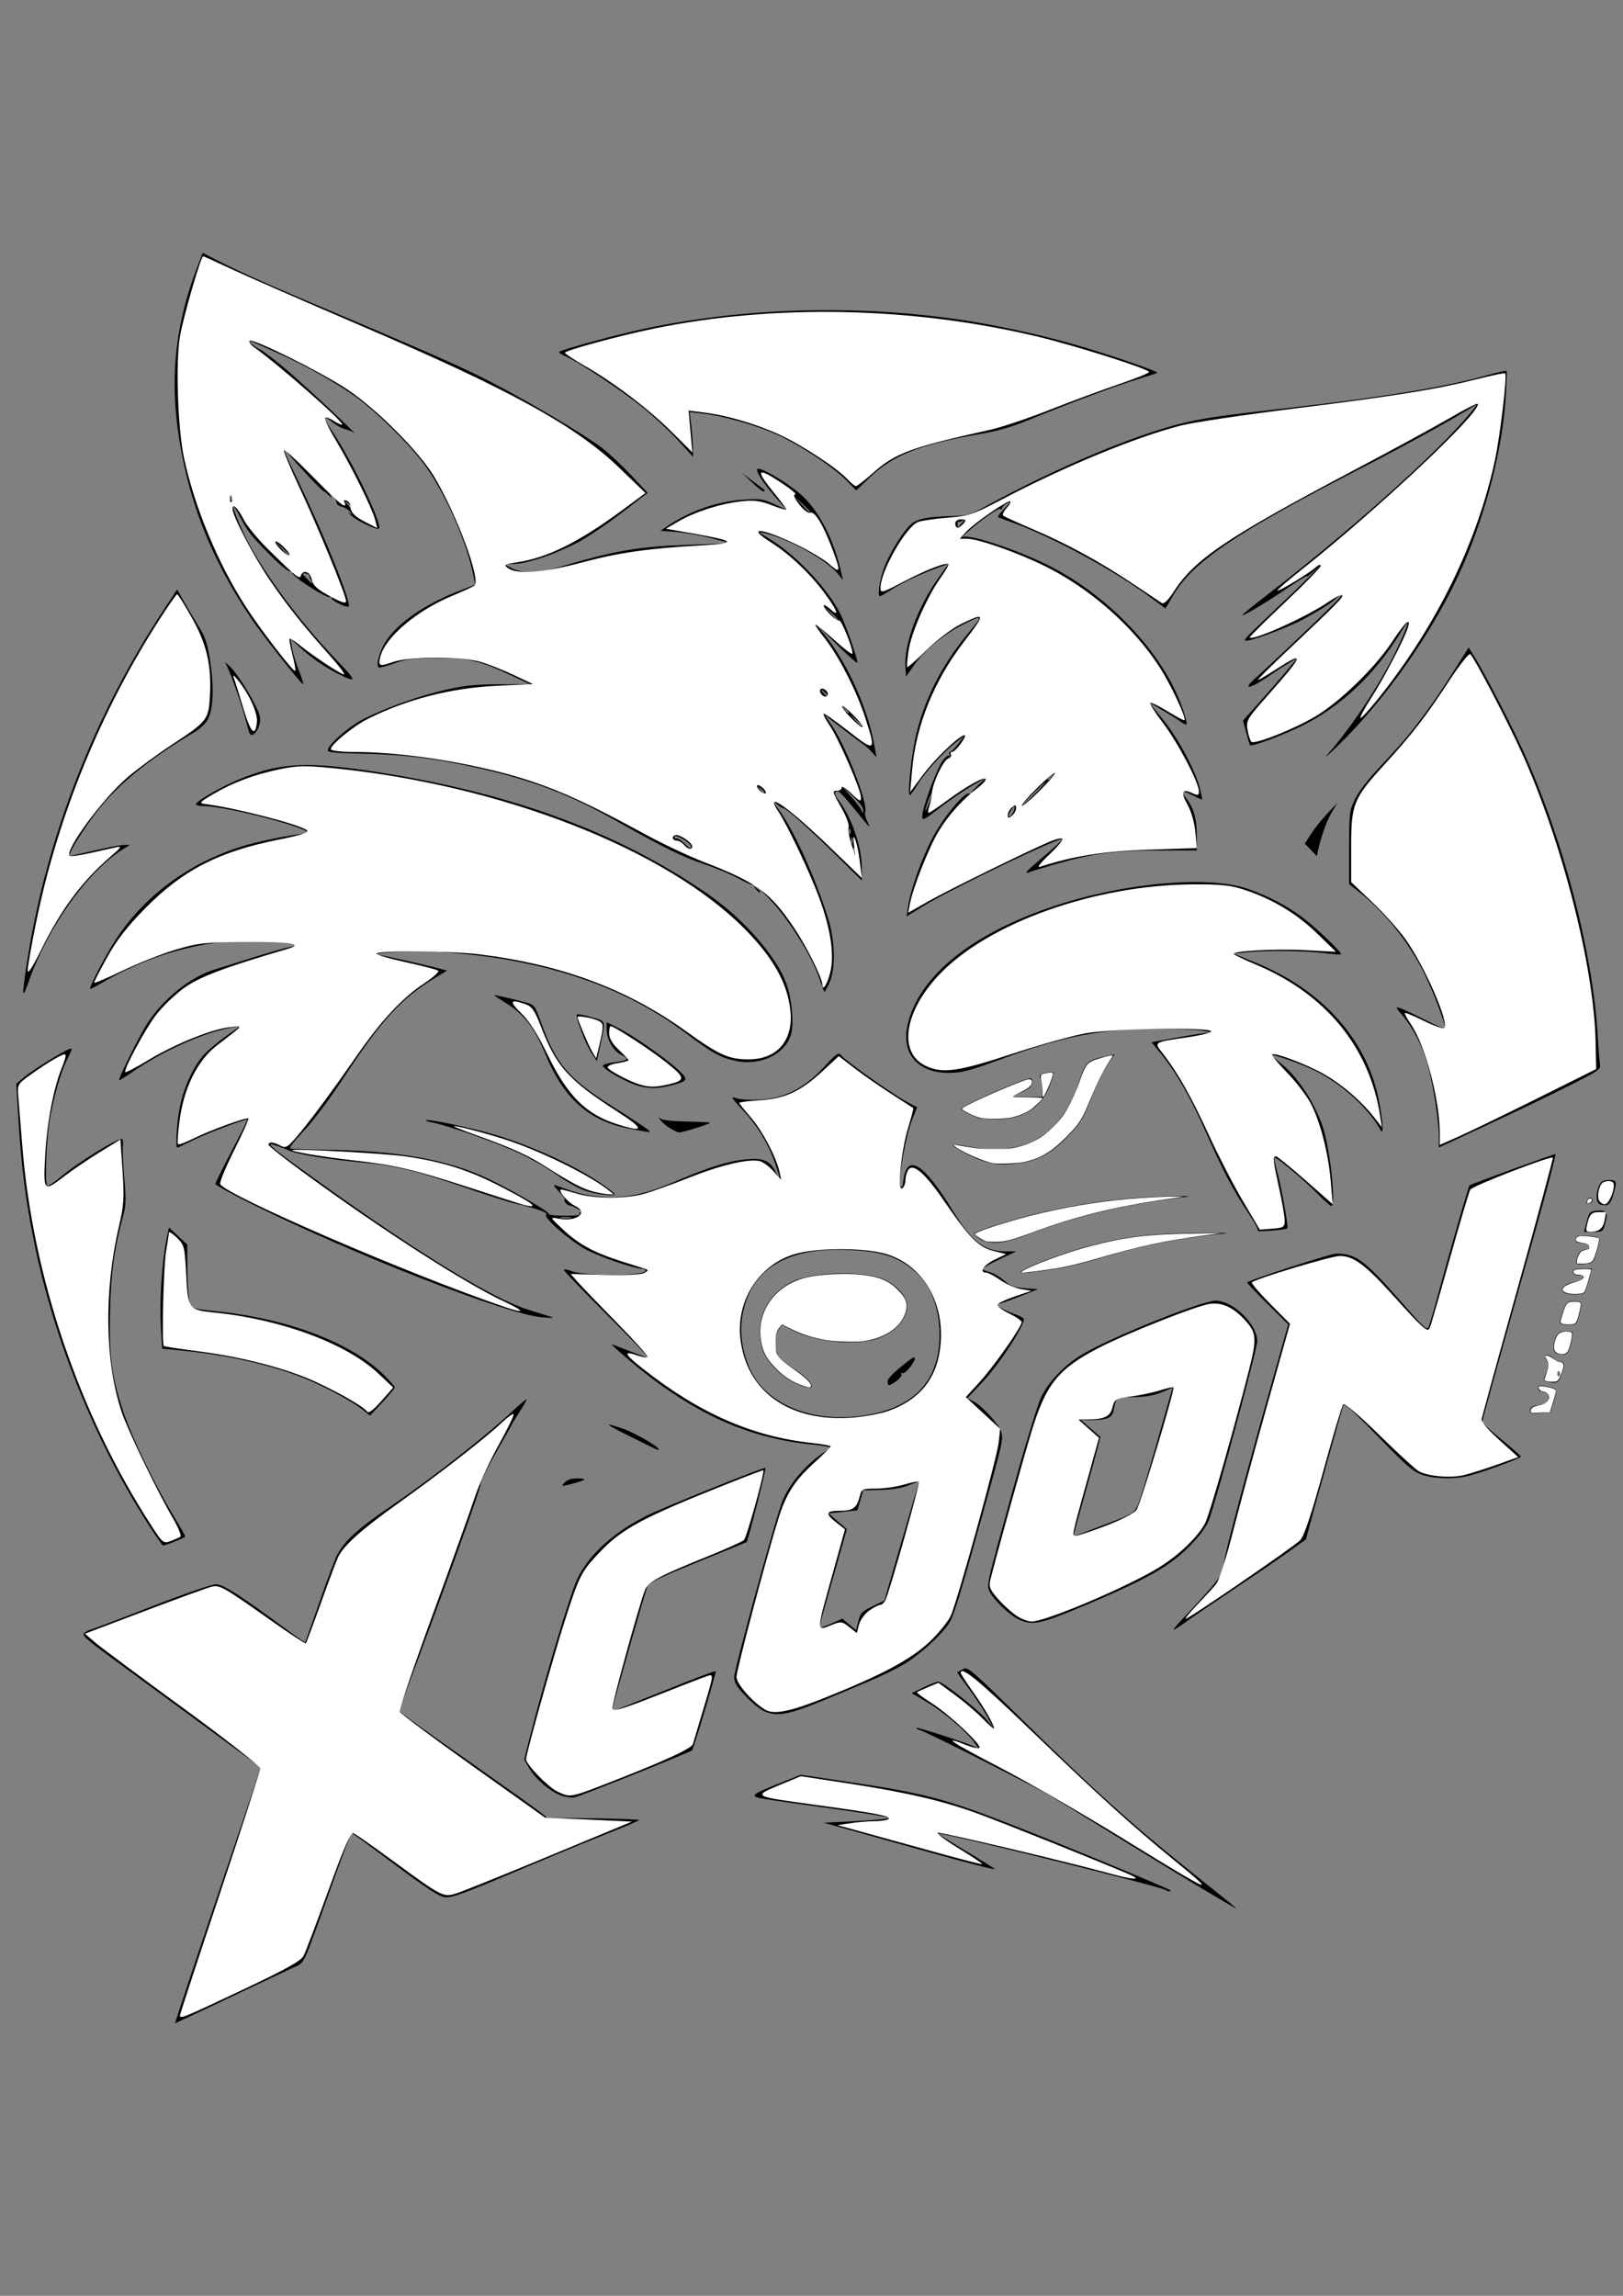 <?xml version="1.0" encoding="UTF-8" standalone="no"?>
<!-- Created with Inkscape (http://www.inkscape.org/) -->

<svg
   width="210mm"
   height="297mm"
   viewBox="0 0 210 297"
   version="1.1"
   id="svg5"
   xml:space="preserve"
   inkscape:version="1.2.1 (9c6d41e410, 2022-07-14)"
   sodipodi:docname="xcoon_logo01_white.svg"
   xmlns:inkscape="http://www.inkscape.org/namespaces/inkscape"
   xmlns:sodipodi="http://sodipodi.sourceforge.net/DTD/sodipodi-0.dtd"
   xmlns="http://www.w3.org/2000/svg"
   xmlns:svg="http://www.w3.org/2000/svg"><rect x="0" y="0" width="210" height="297" fill="#808080" stroke="none"/><sodipodi:namedview
     id="namedview7"
     pagecolor="#ffffff"
     bordercolor="#000000"
     borderopacity="0.25"
     inkscape:showpageshadow="2"
     inkscape:pageopacity="0.0"
     inkscape:pagecheckerboard="0"
     inkscape:deskcolor="#d1d1d1"
     inkscape:document-units="mm"
     showgrid="false"
     inkscape:zoom="0.52221046"
     inkscape:cx="639.58887"
     inkscape:cy="482.56406"
     inkscape:window-width="1920"
     inkscape:window-height="1009"
     inkscape:window-x="-8"
     inkscape:window-y="-8"
     inkscape:window-maximized="1"
     inkscape:current-layer="layer1" /><defs
     id="defs2" /><g
     inkscape:label="Layer 1"
     inkscape:groupmode="layer"
     id="layer1"><path
       style="fill:#000000;stroke-width:0.28"
       d="m 26.186,251.036 c 1.978,-5.884 4.493,-13.325 5.589,-16.536 1.096,-3.211 1.955,-5.864 1.91,-5.897 -0.206,-0.148 -15.344,-11.259 -19.059,-13.989 -3.74,-2.748 -4.103,-3.088 -3.652,-3.418 0.275,-0.201 0.6,-0.366 0.721,-0.366 0.122,0 3.612,-1.322 7.757,-2.937 4.399,-1.714 7.939,-2.937 8.505,-2.937 0.954,0 3.073,1.368 9.671,6.244 0.983,0.727 1.82,1.287 1.859,1.245 0.039,-0.042 0.857,-2.342 1.817,-5.111 0.96,-2.769 1.989,-5.519 2.286,-6.111 0.952,-1.897 2.751,-3.518 7.372,-6.645 4.758,-3.219 11.747,-8.681 15.153,-11.844 1.115,-1.036 2.028,-1.802 2.028,-1.703 0,0.099 -0.44,0.868 -0.979,1.71 -0.538,0.842 -0.979,1.568 -0.979,1.614 0,0.046 -0.901,1.649 -2.003,3.561 -1.102,1.912 -1.989,3.715 -1.972,4.006 0.03,0.504 -4.089,11.973 -9.281,25.844 -0.708,1.892 -1.287,3.484 -1.287,3.54 0,0.148 2.968,2.291 10.488,7.572 3.692,2.593 7.155,5.065 7.696,5.495 l 0.984,0.78 5.936,0.075 c 3.265,0.041 5.937,0.143 5.938,0.225 0.001,0.083 -1.728,0.825 -3.843,1.651 -2.115,0.825 -7.544,3.069 -12.063,4.986 -6.821,2.893 -8.39,3.462 -9.23,3.348 -0.754,-0.103 -2.406,-1.182 -6.466,-4.225 -3,-2.248 -5.517,-4.087 -5.594,-4.086 -0.077,5.6e-4 -1.321,3.303 -2.766,7.34 -3.691,10.317 -3.235,9.373 -4.895,10.128 -0.786,0.357 -4.503,2.11 -8.26,3.895 -3.757,1.785 -6.864,3.245 -6.905,3.245 -0.041,0 1.543,-4.814 3.521,-10.698 z M 154.707,243.823 c -2.769,-1.659 -7.736,-4.695 -11.039,-6.747 -3.302,-2.052 -6.952,-4.279 -8.111,-4.949 -2.464,-1.426 -15.509,-7.988 -16.461,-8.281 -0.358,-0.11 -0.597,-0.253 -0.532,-0.318 0.134,-0.134 6.729,2.008 7.572,2.459 0.51,0.273 0.506,0.235 -0.061,-0.561 -1.019,-1.431 -3.978,-3.955 -6.099,-5.203 l -2.008,-1.182 1.525,-0.748 c 0.839,-0.411 1.699,-0.748 1.911,-0.748 0.561,0 5.214,3.664 6.265,4.932 l 0.895,1.081 -0.912,-1.63 c -0.502,-0.897 -1.578,-2.517 -2.393,-3.601 -0.814,-1.084 -1.444,-1.986 -1.398,-2.005 0.045,-0.019 0.373,-0.199 0.729,-0.399 0.619,-0.347 0.973,-0.043 8.095,6.955 8.765,8.612 13.792,13.153 20.485,18.504 6.492,5.191 6.876,5.504 6.712,5.48 -0.077,-0.011 -2.405,-1.378 -5.174,-3.037 z m -3.825,0.707 c -0.418,-0.418 -29.246,-7.573 -29.498,-7.321 -0.032,0.032 1.622,1.063 3.674,2.292 2.052,1.229 3.7,2.266 3.663,2.304 -0.087,0.088 -3.444,-0.778 -8.414,-2.17 -2.154,-0.603 -6.118,-1.713 -8.81,-2.467 l -4.895,-1.37 4.284,-0.214 c 2.356,-0.118 4.181,-0.309 4.055,-0.425 -0.126,-0.116 -2.62,-0.539 -5.543,-0.942 -2.923,-0.402 -6.132,-0.852 -7.132,-1 -1,-0.148 -2.384,-0.351 -3.077,-0.452 -2.293,-0.334 -2.163,-0.539 1.194,-1.883 l 3.214,-1.286 5.557,0.826 c 10.635,1.581 12.914,2.178 22.289,5.844 6.53,2.554 19.757,8.03 20.023,8.291 0.064,0.063 -0.01,0.114 -0.163,0.114 -0.154,0 -0.344,-0.064 -0.422,-0.143 z M 72.592,232.274 c -1.436,-0.528 -3.273,-2.089 -4.079,-3.464 l -0.692,-1.181 0.584,-2.315 c 1.968,-7.804 5.496,-19.566 6.377,-21.261 1.623,-3.122 4.67,-5.856 8.885,-7.971 2.138,-1.073 15.224,-6.339 15.375,-6.187 0.11,0.11 -2.261,9.48 -2.428,9.597 -0.045,0.031 -2.347,0.973 -5.116,2.091 -6.071,2.453 -7.45,3.105 -7.728,3.655 -0.235,0.463 -4.679,16.047 -4.603,16.14 0.026,0.032 3.035,-1.15 6.685,-2.627 3.651,-1.477 6.693,-2.63 6.761,-2.562 0.106,0.106 -2.859,10.034 -3.058,10.242 -0.222,0.232 -14.591,5.982 -15.212,6.088 -0.409,0.069 -1.196,-0.041 -1.75,-0.244 z M 98.714,221.285 c -0.492,-0.243 -1.531,-1.113 -2.307,-1.935 -1.112,-1.175 -1.412,-1.69 -1.412,-2.419 2.3e-4,-0.907 5.024,-19.318 6.13,-22.464 0.894,-2.544 3.673,-5.669 6.257,-7.038 0.364,-0.193 -0.357,-0.355 -2.657,-0.597 -8.333,-0.875 -15.566,-4.272 -23.531,-11.052 -1.206,-1.027 -2.128,-1.867 -2.049,-1.867 0.08,0 1.088,0.378 2.24,0.839 1.152,0.462 2.231,0.839 2.396,0.839 0.165,0 -2.236,-2.517 -5.337,-5.594 -3.1,-3.077 -5.571,-5.66 -5.49,-5.741 0.081,-0.081 0.511,-0.006 0.955,0.167 1.773,0.69 9.618,0.658 9.618,-0.039 0,-0.143 -0.214,-0.26 -0.475,-0.26 -0.957,0 -5.309,-1.477 -7.08,-2.403 -2.157,-1.128 -5.799,-4.287 -5.298,-4.596 0.359,-0.222 -1.346,-0.833 -3.928,-1.407 -0.846,-0.188 -3.678,-1.088 -6.293,-1.998 -6.186,-2.155 -9.26,-2.92 -13.245,-3.298 -5.093,-0.483 -8.647,-1.066 -9.919,-1.629 -0.642,-0.284 -1.546,-0.61 -2.007,-0.725 -0.968,-0.242 0.188,0.677 6.712,5.336 12.55,8.96 21.765,14.577 26.226,15.983 0.959,0.302 2.183,0.687 2.722,0.856 0.879,0.275 0.8,0.293 -0.782,0.174 -4.487,-0.338 -24.198,-8.022 -37.464,-14.604 -2.654,-1.317 -4.826,-2.511 -4.826,-2.652 0,-0.142 0.954,-2.075 2.121,-4.296 1.167,-2.221 2.071,-4.038 2.01,-4.038 -0.499,0 -5.243,1.802 -6.889,2.617 -1.132,0.56 -2.108,1.019 -2.168,1.019 -0.271,0 -0.068,-3.304 0.323,-5.256 0.488,-2.435 1.637,-5.001 2.947,-6.577 0.487,-0.586 1.782,-1.702 2.879,-2.481 l 1.994,-1.415 -1.119,0.193 c -3.482,0.602 -8.887,3.011 -12.689,5.655 -0.98,0.681 -1.818,1.201 -1.863,1.155 -0.158,-0.161 2.58,-5.692 3.61,-7.292 2.076,-3.228 5.59,-6.059 8.704,-7.012 0.769,-0.236 3,-0.933 4.958,-1.55 1.958,-0.617 4.005,-1.205 4.548,-1.307 1.801,-0.338 1.296,-0.627 -1.458,-0.833 -7.879,-0.591 -15.58,1.261 -22.662,5.448 -0.808,0.477 -1.468,0.799 -1.468,0.715 0,-0.453 2.11,-4.494 3.29,-6.301 3.634,-5.565 9.175,-9.739 15.869,-11.955 2.255,-0.746 6.402,-1.611 8.67,-1.807 2.501,-0.216 -9.907,-3.567 -13.215,-3.568 -0.5,-2.1e-4 -0.909,-0.112 -0.909,-0.247 0,-0.351 3.074,-2.137 5.331,-3.097 5.136,-2.186 8.566,-2.448 16.649,-1.272 18.121,2.635 32.455,7.824 44.306,16.037 4.549,3.153 8.764,7.95 10.083,11.476 0.659,1.761 0.998,4.76 0.712,6.288 -0.511,2.724 -3.868,4.494 -7.19,3.79 -2.064,-0.438 -2.963,-0.938 -6.681,-3.725 -8.224,-6.162 -18.8,-9.604 -31.92,-10.388 -2.99,-0.179 -8.948,0.106 -7.656,0.366 1.775,0.357 6.872,1.515 7.783,1.769 l 1.071,0.298 -1.559,0.939 c -4.284,2.58 -6.921,5.45 -11.695,12.727 -1.948,2.97 -4.023,5.746 -5.278,7.061 -1.137,1.191 -1.935,2.217 -1.771,2.278 0.163,0.062 2.096,0.131 4.295,0.155 9.694,0.103 16.364,1.309 21.653,3.912 3.414,1.681 7.615,4.145 7.55,4.429 -0.026,0.112 0.937,0.204 2.14,0.204 1.202,0 2.042,-0.092 1.865,-0.205 -0.219,-0.14 -0.188,-0.21 0.098,-0.221 0.231,-0.009 0.042,-0.226 -0.42,-0.482 -0.461,-0.257 -0.921,-0.445 -1.022,-0.417 -0.101,0.027 -0.336,-0.135 -0.524,-0.361 -0.187,-0.226 -0.238,-0.411 -0.112,-0.411 0.126,0 -0.205,-0.459 -0.735,-1.021 -0.692,-0.733 -0.806,-0.962 -0.404,-0.81 2.795,1.052 3.942,1.338 5.898,1.471 3.191,0.217 5.595,-0.284 9.625,-2.006 4.28,-1.829 6.745,-2.601 9.026,-2.827 2.204,-0.219 3.104,0.129 3.814,1.475 0.713,1.351 0.723,1.131 0.038,-0.861 -0.899,-2.613 -2.243,-4.856 -4.136,-6.9 -1.649,-1.781 -1.719,-1.907 -0.909,-1.624 0.494,0.172 1.847,0.25 3.087,0.179 3.182,-0.184 5.719,-1.479 8.243,-4.205 1.683,-1.817 1.902,-1.969 2.222,-1.532 0.479,0.655 6.655,5.036 8.42,5.973 l 1.418,0.752 -0.633,1.568 c -0.819,2.028 -1.84,7.646 -1.538,8.463 0.191,0.516 0.253,0.421 0.389,-0.597 0.475,-3.541 2.609,-2.234 6.366,3.901 2.483,4.054 4.084,5.295 6.845,5.308 l 1.398,0.007 -2.168,1.025 c -1.192,0.564 -2.168,1.12 -2.168,1.236 0,0.116 0.387,0.296 0.86,0.4 0.473,0.104 1.312,0.586 1.864,1.071 0.826,0.726 1.306,0.907 2.706,1.022 l 1.702,0.14 -2.377,0.949 c -1.308,0.522 -2.551,0.952 -2.764,0.956 -0.627,0.01 0.508,0.721 1.995,1.25 0.731,0.26 1.328,0.574 1.328,0.698 0,1.023 -3.209,5.893 -5.443,8.261 l -1.865,1.977 0.796,0.412 c 1.104,0.571 3.375,3.057 3.595,3.936 0.252,1.006 0.182,1.325 -2.1,9.53 -3.025,10.878 -3.905,13.81 -4.483,14.944 -0.739,1.449 -4.103,4.533 -6.258,5.739 -1.903,1.064 -3.494,1.772 -10.334,4.598 -4.472,1.848 -5.968,2.093 -7.667,1.255 z m 14.18,-13.485 1.538,-0.745 1.335,-4.615 c 0.734,-2.538 1.75,-6.01 2.257,-7.715 l 0.922,-3.1 -1.418,0.542 c -0.912,0.348 -2.207,0.556 -3.626,0.583 l -2.208,0.042 -0.378,1.296 -0.378,1.296 -1.86,0.199 -1.86,0.199 1.179,1.022 1.179,1.022 -1.429,5.034 c -0.786,2.769 -1.599,5.632 -1.806,6.363 -0.208,0.731 -0.281,1.328 -0.164,1.328 0.117,0 0.8,-0.259 1.517,-0.577 l 1.303,-0.577 0.886,0.745 0.886,0.745 0.294,-1.172 c 0.262,-1.046 0.46,-1.252 1.832,-1.917 z m -0.527,-24.778 c 6.117,-1.091 9.204,-4.566 9.194,-10.349 -0.006,-3.457 -1.072,-6.289 -3.036,-8.063 -2.216,-2.002 -4.331,-2.709 -8.707,-2.91 -8.008,-0.367 -12.643,2.451 -13.73,8.349 -0.419,2.276 -0.075,4.802 0.965,7.074 2.167,4.732 8.398,7.133 15.313,5.899 z m -9.763,-4.239 c -1.716,-0.855 -3.574,-2.858 -3.969,-4.277 -1.016,-3.659 0.454,-6.941 3.895,-8.697 2.387,-1.218 8.605,-1.446 11.54,-0.423 1.678,0.585 3.299,2.308 3.299,3.506 0,1.856 -1.652,3.611 -4.087,4.344 -2.885,0.868 -7.817,0.337 -10.772,-1.16 l -1.334,-0.676 -0.434,0.619 c -0.493,0.703 -0.563,2.075 -0.161,3.132 0.15,0.394 0.965,1.159 1.811,1.7 3.414,2.184 3.57,3.605 0.212,1.932 z m 12.248,-0.057 c 0,-0.432 0.735,-1.155 2.874,-2.827 0.83,-0.649 0.864,-0.125 0.06,0.929 -0.417,0.547 -0.89,0.913 -1.05,0.814 -0.162,-0.1 -0.209,-0.047 -0.105,0.121 0.102,0.166 -0.181,0.563 -0.629,0.882 -0.996,0.709 -1.149,0.72 -1.149,0.081 z M 73.808,157.494 c -0.346,-0.067 -0.912,-0.067 -1.259,0 -0.346,0.067 -0.063,0.121 0.629,0.121 0.692,0 0.975,-0.054 0.629,-0.121 z m 79.53,51.59 c 0.93,-0.961 2.412,-2.587 3.293,-3.613 1.377,-1.604 1.617,-2.054 1.718,-3.216 0.107,-1.239 2.823,-11.423 6.764,-25.369 l 1.571,-5.559 -2.705,-2.666 c -1.488,-1.466 -2.663,-2.708 -2.611,-2.76 0.327,-0.327 10.837,-3.732 11.518,-3.732 2.535,0.003 3.622,0.798 8.206,6.008 3.166,3.598 3.442,3.863 3.711,3.557 0.096,-0.109 0.631,-1.897 1.188,-3.974 1.391,-5.182 4.005,-14.267 4.145,-14.406 0.152,-0.152 10.854,-4.053 11.119,-4.053 0.114,0 -1.099,4.625 -2.695,10.278 -3.648,12.918 -6.795,24.232 -6.795,24.428 0,0.083 1.133,1.078 2.517,2.213 1.384,1.134 2.516,2.133 2.516,2.22 -0.001,0.195 -4.676,1.927 -6.571,2.434 -1.897,0.508 -4.506,0.476 -6.173,-0.074 -1.184,-0.391 -1.994,-1.088 -5.748,-4.948 -3.605,-3.708 -4.398,-4.398 -4.534,-3.95 -0.316,1.043 -3.47,12.311 -4.133,14.768 l -0.669,2.478 -2.237,1.607 c -1.231,0.884 -4.377,3.033 -6.992,4.775 -2.615,1.743 -5.41,3.649 -6.211,4.236 -0.801,0.587 -1.553,1.068 -1.67,1.068 -0.117,0 0.548,-0.787 1.478,-1.748 z m -21.426,0.465 c -1.135,-0.49 -3.22,-2.428 -3.801,-3.533 -0.499,-0.949 -0.596,-0.509 2.96,-13.373 1.551,-5.609 3.191,-10.966 3.644,-11.903 0.98,-2.025 3.045,-4.175 5.3,-5.519 3.745,-2.231 15.538,-6.978 17.297,-6.962 2.241,0.02 5.365,3.071 5.365,5.241 0,1.006 -5.518,21.405 -6.277,23.203 -0.614,1.454 -2.544,3.639 -4.532,5.127 -2.35,1.76 -5.435,3.319 -11.983,6.058 -5.277,2.207 -6.241,2.407 -7.974,1.66 z m 11.747,-12.59 c 2.589,-0.963 3.074,-1.253 3.517,-2.109 0.216,-0.418 1.208,-3.632 2.205,-7.142 0.997,-3.51 1.932,-6.785 2.077,-7.278 l 0.265,-0.896 -1.445,0.592 c -1.021,0.418 -2.082,0.598 -3.615,0.612 -2.323,0.021 -2.22,-0.049 -2.579,1.743 -0.193,0.96 -0.819,1.213 -3.047,1.229 l -1.154,0.009 1.249,1.08 1.249,1.08 -0.377,1.499 c -0.207,0.824 -0.99,3.672 -1.739,6.328 -0.749,2.656 -1.362,4.888 -1.362,4.96 0,0.072 0.661,-0.13 1.468,-0.45 0.808,-0.32 2.286,-0.885 3.286,-1.257 z m -124.392,0.378 C 12.309,186.539 6.932,173.241 4.374,160.506 c -1.062,-5.287 -1.607,-9.554 -1.977,-15.487 l -0.3,-4.807 1.068,-0.897 c 1.052,-0.883 4.842,-3.24 5.803,-3.609 0.424,-0.163 0.396,0.003 -0.199,1.179 -0.864,1.707 -1.707,4.548 -2.295,7.732 -0.467,2.525 -0.709,8.396 -0.362,8.747 0.108,0.109 0.863,-0.368 1.678,-1.06 2.2,-1.869 7.179,-4.961 7.987,-4.961 0.129,0 0.185,0.428 0.124,0.951 -0.061,0.523 0.021,2.392 0.182,4.154 0.239,2.614 0.218,3.48 -0.112,4.713 -1.203,4.484 -1.587,7.214 -1.725,12.278 -0.164,6.026 0.174,8.587 1.756,13.318 1.093,3.266 4.085,9.452 6.45,13.333 0.827,1.358 1.504,2.558 1.504,2.667 0,0.169 -2.46,1.168 -2.876,1.168 -0.079,0 -0.894,-1.164 -1.811,-2.587 z m 53.788,-5.542 c 0.329,-0.364 0.858,-0.541 1.612,-0.541 1.407,0 1.215,0.207 -0.647,0.699 -1.431,0.378 -1.446,0.375 -0.964,-0.158 z m 8.654,-5.876 c -3.536,-1.745 -3.817,-2.026 -1.093,-1.09 1.482,0.509 4.589,2.304 4.589,2.652 0,0.179 0.319,0.321 -3.496,-1.562 z m -34.53,-3.358 c -1.194,-1.01 -4.389,-2.796 -7.063,-3.949 -4.594,-1.981 -10.849,-3.408 -17.421,-3.975 -0.923,-0.08 -1.692,-0.149 -1.708,-0.155 -0.016,-0.006 -0.101,-1.363 -0.188,-3.017 -0.168,-3.193 0.165,-8.265 0.721,-11.015 l 0.336,-1.662 1.188,1.108 1.188,1.108 0.003,2.609 c 0.001,1.435 0.082,3.272 0.179,4.082 0.202,1.68 -0.12,1.525 4.153,2.004 9.126,1.022 17.062,4.12 21.228,8.286 0.707,0.707 1.286,1.385 1.286,1.506 0,0.121 -0.724,0.992 -1.608,1.936 l -1.608,1.716 -0.688,-0.581 z m 150.788,-0.171 c 0.064,-0.337 0.392,-0.534 0.982,-0.592 0.487,-0.047 1.035,-0.266 1.218,-0.486 0.451,-0.543 0.134,-1.246 -0.561,-1.246 -0.336,0 -0.568,-0.184 -0.568,-0.451 0,-0.369 0.191,-0.416 1.049,-0.258 0.577,0.106 1.133,0.277 1.237,0.381 0.103,0.103 -0.022,0.817 -0.28,1.586 l -0.468,1.398 -1.352,0.086 c -1.177,0.075 -1.34,0.021 -1.256,-0.42 z m 2.28,-3.637 c -0.588,-0.114 -0.594,-0.152 -0.181,-1.142 0.323,-0.772 0.352,-1.144 0.119,-1.518 -0.17,-0.272 -0.309,-0.559 -0.309,-0.638 0,-0.314 0.791,-0.119 1.119,0.276 0.192,0.231 0.584,0.42 0.873,0.42 0.63,0 0.664,0.524 0.12,1.827 -0.399,0.954 -0.528,1.012 -1.741,0.775 z m 1.498,-1.256 c -0.089,-0.223 -0.156,-0.157 -0.169,0.169 -0.013,0.295 0.054,0.46 0.147,0.367 0.093,-0.093 0.103,-0.334 0.022,-0.536 z m -0.261,-2.378 c -0.57,-0.149 -0.643,-1.121 -0.165,-2.171 0.257,-0.563 0.527,-0.712 1.29,-0.712 0.963,0 0.965,0.003 0.769,1.044 -0.354,1.888 -0.642,2.167 -1.894,1.84 z m 0.35,-4.063 c 0,-0.187 0.206,-0.879 0.458,-1.538 0.414,-1.083 0.548,-1.198 1.398,-1.198 1.047,0 1.072,0.072 0.628,1.834 -0.303,1.203 -0.347,1.243 -1.398,1.243 -0.666,0 -1.086,-0.132 -1.086,-0.34 z m 0.589,-3.831 c -0.672,-0.425 -0.112,-1.093 1.121,-1.337 1.338,-0.265 1.831,-0.924 0.691,-0.924 -0.456,0 -0.723,-0.155 -0.723,-0.42 0,-0.309 0.323,-0.42 1.233,-0.42 h 1.233 l -0.362,1.374 c -0.199,0.755 -0.447,1.511 -0.551,1.678 -0.225,0.364 -2.091,0.399 -2.643,0.049 z m -69.951,-2.963 c 1.306,-0.751 5.724,-2.362 8.391,-3.061 4.583,-1.201 7.67,-1.589 13.425,-1.686 3,-0.051 4.95,-0.038 4.335,0.029 -6.349,0.685 -10.462,1.479 -15.539,2.998 -3.819,1.143 -5.282,1.474 -8.184,1.855 -2.941,0.386 -3.298,0.366 -2.427,-0.135 z m 71.522,-1.311 c 0.223,-0.909 0.637,-1.363 1.163,-1.277 0.249,0.041 0.452,-0.115 0.452,-0.346 0,-0.271 -0.329,-0.451 -0.926,-0.508 -0.695,-0.067 -0.902,-0.206 -0.829,-0.559 0.078,-0.38 0.364,-0.453 1.485,-0.382 0.764,0.049 1.47,0.175 1.57,0.28 0.1,0.105 -0.03,0.883 -0.288,1.729 -0.463,1.516 -0.487,1.54 -1.628,1.623 -1.084,0.08 -1.148,0.044 -1,-0.559 z m -77.186,-2.674 c -0.423,-0.262 -0.769,-0.567 -0.769,-0.678 0,-0.314 5.661,-2.057 9.361,-2.882 5.165,-1.152 10.011,-1.775 15.016,-1.93 3.378,-0.105 4.06,-0.077 2.613,0.105 -7.86,0.993 -14.038,2.485 -20.197,4.876 -2.891,1.122 -4.777,1.282 -6.024,0.509 z m 35.935,-1.065 c 0.103,-0.103 -0.417,-1.084 -1.156,-2.182 -1.934,-2.873 -3.388,-5.626 -5.447,-10.312 -2.034,-4.629 -3.842,-7.818 -5.809,-10.249 l -1.331,-1.645 2.501,-0.458 c 1.375,-0.252 3.1,-0.544 3.832,-0.649 l 1.331,-0.191 -1.119,-0.207 c -0.615,-0.114 -3.132,-0.212 -5.594,-0.218 -7.421,-0.018 -12.295,0.919 -20.473,3.938 -4.037,1.49 -4.975,1.737 -6.657,1.753 -3.983,0.039 -6.184,-2.414 -5.424,-6.044 1.335,-6.374 8.283,-12.014 19.226,-15.608 9.029,-2.965 19.797,-3.904 24.795,-2.163 2.64,0.92 4.97,2.126 7.007,3.627 1.753,1.292 5.281,4.657 5.087,4.852 -0.061,0.061 -1.045,-0.01 -2.187,-0.159 -2.402,-0.312 -7.518,-0.367 -9.995,-0.108 l -1.708,0.179 2.855,1.165 c 8.533,3.482 14.285,9.843 15.877,17.559 0.294,1.427 0.533,3.035 0.531,3.574 -0.004,0.871 -0.04,0.917 -0.319,0.42 -1.56,-2.773 -4.957,-5.849 -8.338,-7.551 -1.494,-0.752 -5.218,-2.098 -5.803,-2.098 -0.083,0 0.419,0.435 1.115,0.966 2.201,1.681 4.452,5.011 5.575,8.25 0.975,2.812 1.8,10.362 1.132,10.362 -0.12,0 -0.97,-0.765 -1.888,-1.7 -1.464,-1.49 -4.442,-4.024 -5.335,-4.539 -0.191,-0.11 -0.121,0.504 0.182,1.596 0.575,2.073 1.537,7.388 1.365,7.539 -0.219,0.191 -4.017,0.49 -3.829,0.301 z m 42.562,-1.17 c 0.309,-1.218 0.414,-1.336 1.265,-1.419 1.279,-0.125 1.519,0.208 1.146,1.593 -0.304,1.128 -0.338,1.154 -1.53,1.154 h -1.219 z m 1.772,-2.218 c -0.576,-0.154 -0.658,-1.372 -0.165,-2.454 0.254,-0.556 0.529,-0.712 1.259,-0.712 1.054,0 1.093,0.139 0.55,1.958 -0.37,1.24 -0.678,1.467 -1.643,1.209 z m -1.713,-0.501 c 0.095,-0.248 0.293,-0.412 0.44,-0.363 0.419,0.14 0.299,0.625 -0.18,0.724 -0.299,0.062 -0.38,-0.05 -0.26,-0.361 z M 75.337,153.887 c -0.89,-0.373 -2.4,-1.253 -3.356,-1.955 -0.956,-0.702 -2.997,-1.884 -4.535,-2.628 -2.735,-1.321 -9.374,-3.685 -11.435,-4.072 -0.57,-0.107 -0.979,-0.253 -0.907,-0.324 0.193,-0.193 5.618,0.929 8.461,1.75 5.933,1.713 13.025,5.157 15.894,7.719 0.592,0.528 -2.597,0.149 -4.121,-0.49 z m 51.494,-3.84 c -1.653,-0.6 -3.768,-1.797 -3.534,-2.001 0.047,-0.041 1.093,0.107 2.324,0.329 7.031,1.272 11.663,-1.5 13.975,-8.361 0.926,-2.75 1.014,-2.831 3.721,-3.425 l 0.894,-0.196 -0.926,1.376 c -0.509,0.757 -1.474,2.749 -2.144,4.426 -1.107,2.771 -1.399,3.232 -3.195,5.035 -2.302,2.312 -4.143,3.162 -7.29,3.367 -1.59,0.104 -2.309,5.5e-4 -3.824,-0.549 z m 59.34,-3.061 c -0.003,-1.978 -0.717,-6.592 -1.415,-9.143 -0.669,-2.443 -1.879,-4.827 -3.282,-6.465 -0.927,-1.083 -0.95,-1.152 -0.317,-0.959 0.375,0.114 1.846,0.803 3.268,1.531 1.423,0.728 2.587,1.231 2.587,1.118 0,-0.646 -1.647,-4.963 -2.714,-7.117 -2.059,-4.154 -5.206,-8.062 -8.613,-10.696 l -1.119,-0.865 v -4.71 c 0,-4.494 0.033,-4.78 0.729,-6.248 0.421,-0.888 1.67,-2.543 2.956,-3.916 3.127,-3.337 3.956,-4.305 5.862,-6.852 1.554,-2.075 2.486,-3.466 4.957,-7.388 l 0.954,-1.514 0.731,1.158 c 1.109,1.756 4.326,7.922 5.937,11.38 5.399,11.583 9.442,26.824 10.05,37.89 0.089,1.619 0.219,3.225 0.289,3.569 0.113,0.558 -0.3,0.839 -3.863,2.627 -3.488,1.75 -7.095,3.466 -14.968,7.12 l -2.028,0.941 -0.001,-1.461 z M 81.849,146.091 c -5.511,-0.932 -8.861,-3.832 -11.318,-9.796 -1.428,-3.465 -2.793,-5.174 -5.393,-6.746 -0.654,-0.395 -1.189,-0.753 -1.189,-0.795 0,-0.084 2.267,0.434 4.088,0.934 1.114,0.306 1.177,0.387 1.931,2.483 2.011,5.59 3.558,7.38 9.714,11.242 2.27,1.424 4.196,2.702 4.282,2.84 0.085,0.138 0.116,0.238 0.069,0.222 -0.048,-0.016 -1.03,-0.188 -2.184,-0.384 z m 4.895,-0.103 c -0.461,-0.282 -1.028,-0.754 -1.259,-1.048 -0.373,-0.475 -0.373,-0.5 0,-0.217 0.24,0.181 1.676,0.339 3.35,0.367 1.612,0.027 2.977,0.096 3.034,0.153 0.118,0.118 -3.481,1.262 -3.966,1.26 -0.176,-5.5e-4 -0.698,-0.232 -1.159,-0.514 z m 39.855,-1.359 c -1.081,-0.391 -2.237,-1.006 -2.237,-1.19 0,-0.362 8.105,-3.928 8.927,-3.928 0.35,0 0.392,0.546 0.079,1.038 -0.118,0.186 -0.683,0.534 -1.254,0.773 -0.571,0.239 -1.039,0.481 -1.039,0.538 0,0.057 0.85,0.087 1.888,0.066 l 1.888,-0.037 -0.02,-0.979 c -0.011,-0.538 -0.114,-1.187 -0.23,-1.442 -0.163,-0.361 -0.016,-0.505 0.67,-0.656 0.483,-0.106 0.937,-0.135 1.008,-0.063 0.071,0.071 -0.126,0.813 -0.439,1.649 -1.072,2.866 -3.506,4.427 -6.863,4.399 -1.077,-0.009 -2.147,-0.084 -2.377,-0.168 z m -43.845,-4.115 c -1.443,-0.358 -4.574,-2.081 -4.752,-2.615 -0.05,-0.149 0.568,-0.358 1.373,-0.464 1.956,-0.259 2.117,-0.41 1.023,-0.957 -1.063,-0.531 -1.904,-2.003 -1.904,-3.334 l -5.57e-4,-0.914 1.468,0.741 c 1.923,0.97 5.859,3.693 7.621,5.273 1.537,1.378 1.497,1.576 -0.42,2.09 -1.865,0.5 -2.944,0.544 -4.409,0.181 z m -6.286,-4.399 c -0.771,-1.19 -2.055,-4.643 -1.815,-4.883 0.073,-0.073 0.904,0.081 1.847,0.343 1.946,0.541 1.896,0.394 1.202,3.534 l -0.479,2.17 z M 2.994,128.314 c -0.009,-0.39 0.3,-2.638 0.687,-4.996 2.544,-15.504 8.61,-30.928 17.426,-44.312 l 1.811,-2.75 0.839,1.491 c 0.462,0.82 1.328,2.28 1.924,3.245 0.916,1.481 1.153,2.2 1.521,4.615 0.505,3.312 0.396,6.105 -0.289,7.43 -0.266,0.515 -1.046,1.262 -1.748,1.676 -6.212,3.659 -10.523,7.275 -13.27,11.13 -1.968,2.762 -3.184,4.86 -2.817,4.86 0.155,0 1.613,-0.315 3.241,-0.699 1.628,-0.385 3.306,-0.699 3.731,-0.698 l 0.771,10e-4 -0.839,0.514 c -4.624,2.835 -9.843,10.167 -12.313,17.296 -0.418,1.207 -0.666,1.645 -0.676,1.196 z M 105.988,126.517 c -0.866,-2.662 -3.808,-7.4 -6.183,-9.957 -1.135,-1.222 -2.167,-2.159 -2.292,-2.081 -0.125,0.077 -0.98,-0.284 -1.899,-0.804 -0.919,-0.519 -2.913,-1.355 -4.432,-1.856 -2.788,-0.92 -5.447,-2.225 -11.256,-5.524 -6.115,-3.473 -10.97,-5.345 -17.908,-6.904 -5.718,-1.285 -9.864,-1.798 -15.338,-1.896 -3.267,-0.059 -4.264,-0.161 -4.265,-0.439 -0.003,-0.702 2.748,-3.102 4.649,-4.057 2.922,-1.467 7.173,-2.976 10.592,-3.76 2.487,-0.57 3.827,-0.707 6.992,-0.714 l 3.916,-0.009 -2.237,-1.057 c -4.214,-1.991 -5.72,-2.349 -9.789,-2.327 -2.982,0.016 -3.949,0.129 -5.375,0.629 -0.957,0.335 -1.869,0.609 -2.028,0.609 -0.483,0 -0.319,-1.182 0.371,-2.663 1.181,-2.537 4.95,-5.337 9.641,-7.163 l 2.329,-0.907 -0.18,-0.962 c -0.846,-4.509 -3.755,-11.09 -6.529,-14.769 -1.995,-2.647 -6.189,-6.753 -8.775,-8.594 -2.753,-1.959 -6.349,-3.974 -10.127,-5.674 -1.834,-0.825 -3.383,-1.501 -3.443,-1.501 -0.351,0 0.393,0.646 1.272,1.104 0.566,0.295 2.267,1.613 3.778,2.929 2.728,2.375 9.104,8.372 8.299,7.806 -0.231,-0.162 -0.756,-0.376 -1.167,-0.474 -0.411,-0.098 -1.14,-0.509 -1.62,-0.912 -0.48,-0.404 -0.933,-0.674 -1.007,-0.6 -0.074,0.074 0.291,0.753 0.812,1.509 2.629,3.823 6.762,12.359 6.238,12.884 -0.239,0.239 -2.724,-0.936 -3.583,-1.694 -0.373,-0.329 -0.483,-0.472 -0.245,-0.318 0.37,0.239 0.38,0.213 0.072,-0.182 -0.199,-0.254 -0.671,-0.54 -1.049,-0.635 -0.378,-0.095 -0.688,-0.344 -0.688,-0.553 0,-0.209 -0.22,-0.553 -0.489,-0.764 -0.427,-0.335 -0.454,-0.328 -0.21,0.049 0.154,0.238 0.045,0.175 -0.241,-0.14 -0.287,-0.314 -0.593,-0.572 -0.682,-0.572 -0.2,0 -3.514,-3.52 -4.74,-5.034 -0.707,-0.873 -0.36,0.016 1.583,4.055 3.304,6.869 6.752,15.461 6.361,15.852 -0.253,0.253 -2.404,-0.83 -2.225,-1.12 0.095,-0.153 0.027,-0.186 -0.154,-0.075 -0.41,0.254 -5.166,-2.82 -4.937,-3.19 0.093,-0.15 -0.003,-0.207 -0.213,-0.127 -0.226,0.087 -1.314,-0.798 -2.671,-2.171 -2.565,-2.596 -2.845,-2.958 -4.021,-5.204 -1.197,-2.286 -0.737,-0.492 0.614,2.395 2.081,4.449 7.035,11.227 11.885,16.261 2.848,2.956 2.888,3.227 0.28,1.917 -1.682,-0.845 -3.493,-2.109 -4.86,-3.392 l -1.224,-1.149 0.168,1.119 c 0.092,0.615 0.485,1.927 0.872,2.915 0.388,0.988 0.661,1.84 0.608,1.893 -0.152,0.152 -5.326,-6.4 -6.832,-8.652 -5.307,-7.933 -8.249,-15.595 -9.432,-24.563 -0.942,-7.145 -0.147,-13.701 2.504,-20.639 l 0.747,-1.955 2.851,1.456 c 1.568,0.801 5.494,2.575 8.724,3.942 18.438,7.807 21.917,9.336 25.731,11.311 4.986,2.582 12.235,6.891 14.421,8.573 0.859,0.661 2.529,2.23 3.71,3.485 l 2.148,2.283 -3.427,2.629 c -1.885,1.446 -4.406,3.142 -5.602,3.77 -2.908,1.525 -6.61,2.78 -8.242,2.794 l -1.329,0.011 0.796,0.431 c 1.557,0.844 3.492,0.808 6.647,-0.121 7.072,-2.083 10.006,-2.579 16.611,-2.807 l 5.314,-0.183 -2.517,-0.653 c -1.384,-0.359 -3.436,-0.724 -4.559,-0.811 l -2.041,-0.158 0.783,-0.533 c 2.952,-2.008 6.47,-3.248 9.903,-3.489 2.199,-0.154 2.545,-0.106 4.002,0.561 l 1.595,0.73 -1.518,-1.74 c -1.655,-1.897 -2.649,-3.558 -2.129,-3.558 0.813,0 4.359,2.198 5.825,3.61 2.26,2.177 4.08,5.862 4.987,10.095 l 0.15,0.699 -0.618,-0.77 c -1.503,-1.871 -6.436,-4.598 -9.666,-5.342 -0.673,-0.155 -0.557,-0.027 0.581,0.647 3.492,2.067 7.674,6.447 9.358,9.8 0.685,1.365 2.227,5.754 2.227,6.339 0,0.199 -1.466,-1.115 -3.258,-2.919 -1.792,-1.804 -2.62,-2.575 -1.84,-1.713 3.3,3.65 6.356,10.085 7.291,15.351 l 0.273,1.536 -0.623,-0.697 c -0.343,-0.384 -0.827,-0.823 -1.075,-0.977 -0.248,-0.154 -1.479,-1.075 -2.734,-2.047 l -2.282,-1.767 0.918,1.334 c 1.785,2.594 4.727,10.166 4.341,11.173 -0.091,0.238 0.036,0.834 0.283,1.325 0.5,0.992 0.415,0.917 -1.167,-1.024 -2.255,-2.767 -2.558,-3.066 -2.894,-2.857 -0.243,0.15 -0.15,0.452 0.337,1.091 1.665,2.187 2.991,6.031 2.991,8.67 v 1.714 l -3.146,-3.094 c -3.787,-3.724 -6.635,-6.266 -7.022,-6.266 -0.156,0 -0.593,-0.283 -0.97,-0.629 -0.431,-0.395 -0.299,-0.116 0.355,0.751 1.893,2.51 4.734,8.747 6.416,14.087 0.934,2.964 1.01,6.546 0.18,8.376 -0.297,0.654 -0.583,1.189 -0.636,1.189 -0.053,0 -0.361,-0.813 -0.684,-1.807 z m 4.58,-16.704 c -0.089,-0.223 -0.156,-0.157 -0.169,0.169 -0.011,0.295 0.054,0.46 0.147,0.367 0.093,-0.093 0.103,-0.334 0.022,-0.536 z m -21.208,-0.414 c -0.171,-0.456 -1.903,-1.461 -2.065,-1.198 -0.09,0.146 0.019,0.266 0.242,0.266 0.224,0 0.701,0.306 1.061,0.68 0.624,0.648 0.951,0.756 0.762,0.252 z m 20.923,-1.002 c -0.078,-0.192 -0.141,-0.035 -0.141,0.35 0,0.385 0.064,0.542 0.141,0.35 0.078,-0.192 0.078,-0.507 0,-0.699 z m -0.274,-1.101 c -0.089,-0.223 -0.156,-0.157 -0.169,0.169 -0.011,0.295 0.054,0.46 0.147,0.367 0.093,-0.093 0.103,-0.334 0.022,-0.536 z m 1.532,-2.93 c -0.154,-0.282 -0.818,-1.017 -1.475,-1.632 l -1.194,-1.119 1.312,1.499 c 0.722,0.824 1.312,1.632 1.312,1.795 0,0.163 0.073,0.223 0.163,0.134 0.089,-0.089 0.036,-0.394 -0.118,-0.676 z M 98.91,102.487 c 0,-0.058 -0.22,-0.278 -0.489,-0.489 -0.444,-0.348 -0.454,-0.338 -0.106,0.106 0.365,0.466 0.595,0.614 0.595,0.384 z m 12.586,-8.656 c 0,-0.05 -0.346,-0.396 -0.769,-0.769 l -0.769,-0.678 0.678,0.769 c 0.634,0.719 0.86,0.897 0.86,0.678 z m -1.678,-1.693 c 0,-0.058 -0.22,-0.278 -0.489,-0.489 -0.444,-0.348 -0.453,-0.338 -0.106,0.106 0.365,0.466 0.595,0.614 0.595,0.384 z m -2.797,-2.237 c 0,-0.058 -0.22,-0.278 -0.489,-0.489 -0.444,-0.348 -0.454,-0.338 -0.106,0.106 0.365,0.466 0.595,0.614 0.595,0.384 z m 1.398,-9.771 c 0,-0.048 -0.409,-0.457 -0.909,-0.909 l -0.909,-0.821 0.821,0.909 c 0.766,0.847 0.996,1.038 0.996,0.821 z m -68.153,-5.017 c -0.122,-0.192 -0.224,-0.463 -0.226,-0.603 -0.003,-0.139 -0.238,-0.287 -0.523,-0.329 -0.462,-0.068 -0.449,-0.002 0.119,0.603 0.69,0.734 0.986,0.889 0.631,0.329 z m -2.888,-3.374 c 0,-0.048 -0.409,-0.457 -0.909,-0.909 l -0.909,-0.821 0.821,0.909 c 0.766,0.847 0.996,1.038 0.996,0.821 z m 67.404,-5.591 c 0,-0.047 -0.472,-0.519 -1.049,-1.049 l -1.049,-0.964 0.964,1.049 c 0.897,0.976 1.134,1.177 1.134,0.964 z M 45.49,65.569 c 0,-0.058 -0.22,-0.278 -0.489,-0.489 -0.444,-0.348 -0.453,-0.338 -0.106,0.106 0.365,0.466 0.595,0.614 0.595,0.384 z M 30.018,64.224 c -0.089,-0.223 -0.156,-0.157 -0.169,0.169 -0.011,0.295 0.054,0.46 0.147,0.367 0.093,-0.093 0.103,-0.334 0.022,-0.536 z m 87.483,53.009 c 0.326,-2.174 1.763,-6.202 3.153,-8.837 1.362,-2.582 4.052,-5.869 4.697,-5.738 0.205,0.042 0.349,0.008 0.321,-0.076 -0.028,-0.083 0.389,-0.558 0.927,-1.056 l 0.979,-0.905 -1.818,1.041 c -1,0.572 -2.856,1.841 -4.125,2.819 -2.179,1.68 -2.307,1.739 -2.307,1.075 0,-0.982 1.799,-5.913 2.565,-7.031 0.348,-0.509 0.751,-0.852 0.896,-0.763 0.144,0.089 0.172,0.017 0.062,-0.161 -0.11,-0.178 -0.081,-0.323 0.064,-0.323 0.145,0 0.621,-0.472 1.06,-1.049 l 0.797,-1.049 -1.113,0.877 c -1.68,1.324 -3.899,3.763 -4.891,5.375 -0.487,0.791 -0.956,1.439 -1.043,1.439 -0.375,0 0.265,-5.762 0.921,-8.287 1.21,-4.661 3.437,-8.875 6.824,-12.909 1.799,-2.143 1.73,-2.197 -1.023,-0.802 -2.283,1.157 -4.811,3.248 -6.042,4.997 l -1.174,1.668 -0.086,-1.299 c -0.19,-2.882 1.648,-7.801 4.31,-11.531 l 1.244,-1.744 -1.056,0.375 c -2.305,0.817 -4.736,1.943 -6.151,2.849 -0.819,0.524 -1.549,0.952 -1.623,0.952 -0.37,0 -0.056,-2.154 0.55,-3.762 0.699,-1.856 2.428,-4.638 3.457,-5.562 0.763,-0.685 2.195,-0.981 5.079,-1.049 2.288,-0.054 2.492,-0.114 4.904,-1.437 8.97,-4.92 19.426,-9.286 25.591,-10.685 2.723,-0.618 4.726,-0.901 13.005,-1.839 12.606,-1.428 20.937,-2.801 26.092,-4.3 1.267,-0.368 2.343,-0.589 2.392,-0.491 0.049,0.098 -0.009,1.688 -0.128,3.534 -0.423,6.537 -2.481,14.606 -5.495,21.543 -3.536,8.141 -9.91,17.317 -16.314,23.487 -1.277,1.231 -1.802,1.651 -1.166,0.934 3.07,-3.46 6.936,-9.33 8.902,-13.52 1.577,-3.36 1.805,-4.295 0.546,-2.237 -3.354,5.48 -7.772,9.655 -12.872,12.163 -2.558,1.258 -6.498,2.721 -6.683,2.48 -0.042,-0.055 -0.261,-0.792 -0.488,-1.638 l -0.411,-1.538 2.124,-2.377 c 1.168,-1.308 2.748,-3.127 3.511,-4.043 l 1.387,-1.665 -1.119,0.661 c -0.615,0.364 -1.496,0.931 -1.958,1.261 -2.727,1.948 -4.277,2.44 -2.458,0.781 4.794,-4.375 11.269,-10.59 11.269,-10.817 0,-0.147 -0.346,0.051 -0.769,0.439 -0.721,0.661 -1.338,1.053 -4.125,2.624 -1.426,0.803 -5.856,2.518 -7.134,2.761 -0.908,0.173 -0.738,-0.039 2.372,-2.969 1.842,-1.735 4.364,-4.162 5.603,-5.393 1.239,-1.231 1.651,-1.676 0.916,-0.989 -0.736,0.686 -1.338,1.158 -1.338,1.049 0,-0.11 -1.164,0.599 -2.587,1.574 -2.592,1.777 -5.803,3.69 -5.803,3.458 0,-0.068 1.605,-1.362 3.566,-2.876 10.445,-8.062 21.617,-18.067 25.893,-23.19 0.946,-1.133 1.026,-1.307 0.425,-0.921 -2.263,1.454 -8.814,5.068 -14.146,7.805 -16.474,8.456 -22.118,12.267 -24.694,16.678 l -0.964,1.65 -2.173,-1.611 c -4.496,-3.333 -12.669,-7.749 -17.554,-9.485 -1,-0.355 -1.872,-0.689 -1.939,-0.743 -0.066,-0.053 0.311,-0.552 0.839,-1.107 0.719,-0.756 0.802,-0.928 0.331,-0.685 -0.346,0.179 -0.629,0.453 -0.629,0.611 0,0.157 -0.113,0.217 -0.251,0.131 -0.253,-0.156 -2.805,1.658 -4.375,3.111 -0.467,0.433 -0.689,0.678 -0.493,0.545 0.713,-0.482 7.085,1.624 11.199,3.701 8.197,4.138 15.404,12.069 17.515,19.274 0.455,1.554 0.445,1.561 -0.941,0.607 -0.385,-0.265 -1.365,-0.873 -2.178,-1.351 l -1.478,-0.87 1.832,2.27 c 1.961,2.429 4.118,6.45 4.745,8.845 0.211,0.808 0.328,1.468 0.259,1.468 -0.069,0 -0.636,-0.261 -1.26,-0.579 -1.357,-0.692 -1.564,-0.594 -0.797,0.38 0.997,1.267 1.395,2.62 1.395,4.739 v 2.041 l -5.104,0.007 c -5.589,0.009 -8.327,0.378 -13.215,1.786 -1.538,0.443 -3.017,0.893 -3.286,1 -0.894,0.356 -0.512,-0.066 1.906,-2.101 1.317,-1.109 2.345,-2.067 2.285,-2.127 -0.326,-0.326 -14.391,6.432 -17.928,8.613 l -2.2,1.357 0.197,-1.315 z m 13.748,-12.609 c 0.061,-0.437 0.024,-0.431 -0.333,0.051 -0.221,0.299 -0.402,0.67 -0.402,0.825 0,0.454 0.658,-0.331 0.735,-0.876 z m -10.701,-1.751 c 0.138,-0.562 0.096,-0.534 -0.211,0.14 -0.21,0.461 -0.459,1.154 -0.554,1.538 -0.138,0.562 -0.096,0.534 0.211,-0.14 0.21,-0.461 0.459,-1.154 0.554,-1.538 z m 13.323,-0.14 c 0.836,-0.846 1.456,-1.538 1.379,-1.538 -0.077,0 -0.823,0.692 -1.659,1.538 -0.836,0.846 -1.456,1.538 -1.379,1.538 0.077,0 0.823,-0.692 1.659,-1.538 z m 2.273,-2.307 c 0.348,-0.444 0.338,-0.453 -0.106,-0.106 -0.269,0.211 -0.489,0.431 -0.489,0.489 0,0.23 0.23,0.082 0.595,-0.384 z M 124.528,67.567 c 0.326,-0.383 0.36,-0.492 0.088,-0.282 -0.245,0.188 -0.507,0.281 -0.583,0.205 -0.076,-0.076 -0.137,0.051 -0.137,0.282 0,0.536 5.6e-4,0.536 0.633,-0.205 z M 97.755,114.969 c -0.348,-0.444 -0.338,-0.454 0.106,-0.106 0.466,0.365 0.614,0.595 0.384,0.595 -0.058,0 -0.278,-0.22 -0.489,-0.489 z m 71.845,-5.029 -0.769,-0.805 0.794,-1.243 c 0.436,-0.684 1.386,-1.873 2.111,-2.642 l 1.317,-1.398 -0.682,1.134 c -0.658,1.095 -1.322,2.895 -1.781,4.829 l -0.221,0.929 z M 32.215,94.692 c -0.061,-0.192 -0.313,-1.105 -0.56,-2.028 -0.549,-2.055 -2.076,-6.28 -2.478,-6.852 -0.162,-0.231 0.102,-0.042 0.586,0.42 1.15,1.096 3.638,5.26 3.865,6.468 0.255,1.358 -1.034,3.175 -1.413,1.992 z m 65.124,-32.249 -1.366,-1.293 1.398,1.064 c 0.769,0.585 1.451,1.1 1.515,1.143 0.064,0.044 0.049,0.147 -0.033,0.229 -0.082,0.082 -0.764,-0.432 -1.515,-1.143 z m 12.187,-0.288 c -1.727,-1.775 -6.185,-4.696 -9.195,-6.024 -2.716,-1.199 -6.787,-2.334 -9.447,-2.635 l -1.66,-0.188 0.204,1.638 c 0.112,0.901 0.214,2.205 0.227,2.897 l 0.023,1.259 -1.949,-2.134 c -1.072,-1.174 -3.117,-3.082 -4.544,-4.24 -2.664,-2.162 -8.383,-5.959 -9.961,-6.612 -0.487,-0.202 -0.885,-0.459 -0.885,-0.571 0,-0.239 7.348,-2.242 11.187,-3.048 12.628,-2.654 26.625,-3.097 39.855,-1.263 4.711,0.653 10.813,1.95 15.562,3.307 4.496,1.285 10.973,3.503 10.783,3.692 -0.061,0.061 -1.209,0.436 -2.551,0.834 -2.59,0.768 -8.888,3.125 -14.039,5.254 -2.276,0.94 -4.036,1.443 -6.563,1.872 -7.439,1.264 -11.106,2.724 -14.068,5.605 -0.928,0.902 -1.697,1.64 -1.71,1.64 -0.013,0 -0.585,-0.577 -1.271,-1.282 z"
       id="path181" /><path
       style="fill:#ffffff;stroke-width:0.358"
       d="m 106.399,127.354 c -2.7e-4,-0.825 -2.058,-4.954 -3.646,-7.314 -3.103,-4.614 -4.868,-5.898 -11.759,-8.556 -1.872,-0.722 -5.338,-2.367 -7.703,-3.656 -6.715,-3.659 -10.438,-5.391 -14.51,-6.751 -6.6,-2.204 -16.237,-3.799 -22.946,-3.799 -1.544,0 -2.897,-0.146 -3.008,-0.325 -0.258,-0.418 2.761,-2.937 4.695,-3.918 5.023,-2.546 10.834,-4.042 16.78,-4.318 l 4.657,-0.217 -2.447,-1.159 c -1.346,-0.637 -3.27,-1.403 -4.275,-1.702 -2.466,-0.732 -9.307,-0.733 -11.381,-0.001 -1.76,0.621 -1.95,0.543 -1.645,-0.675 0.639,-2.545 4.715,-5.992 9.358,-7.913 1.379,-0.571 2.651,-1.16 2.826,-1.309 C 62.236,75.025 59.136,66.639 56.214,61.718 54.291,58.481 48.816,52.974 44.933,50.371 41.712,48.213 32.663,43.708 32.3,44.082 c -0.132,0.135 0.131,0.512 0.584,0.837 3.299,2.366 11.664,9.718 11.38,10.002 -0.077,0.077 -0.562,-0.137 -1.077,-0.475 -0.516,-0.338 -1.033,-0.52 -1.149,-0.403 -0.116,0.116 0.544,1.468 1.467,3.004 1.963,3.268 4.69,8.802 5.054,10.258 l 0.254,1.016 -1.455,-0.742 c -1.518,-0.775 -2.016,-1.302 -2.032,-2.155 -0.005,-0.279 -0.233,-0.582 -0.507,-0.673 -0.302,-0.101 -0.399,-0.008 -0.248,0.238 0.138,0.223 0.137,0.405 -0.002,0.405 -0.348,0 -1.289,-0.867 -4.699,-4.333 -1.616,-1.642 -3.02,-2.905 -3.119,-2.806 -0.099,0.099 0.799,2.27 1.997,4.824 2.47,5.267 6.031,13.945 6.031,14.694 0,0.352 -0.623,0.16 -2.122,-0.656 -1.615,-0.879 -2.169,-1.39 -2.32,-2.14 -0.202,-1.003 -1.099,-1.35 -1.393,-0.537 -0.195,0.538 -0.478,0.316 -4.068,-3.196 -1.407,-1.376 -2.896,-3.164 -3.309,-3.973 -0.803,-1.574 -1.477,-2.228 -1.477,-1.432 0,0.914 2.752,6.174 4.809,9.191 2.27,3.329 4.258,5.833 7.677,9.666 1.252,1.403 2.123,2.552 1.936,2.552 -0.402,0 -4.071,-2.428 -5.743,-3.799 -0.645,-0.529 -1.23,-0.898 -1.301,-0.82 -0.071,0.078 0.097,1.012 0.372,2.076 0.276,1.064 0.435,2.001 0.353,2.083 -0.212,0.212 -4.493,-5.35 -6.402,-8.316 -3.592,-5.584 -6.583,-12.778 -7.969,-19.167 -0.81,-3.734 -1.11,-12.189 -0.556,-15.673 0.381,-2.396 2.715,-10.48 3.026,-10.48 0.06,0 1.704,0.746 3.654,1.658 1.95,0.912 9.349,4.148 16.443,7.192 19.646,8.429 28.091,13.067 33.784,18.557 l 3.344,3.224 -2.979,2.197 c -5.673,4.184 -9.719,6.185 -13.699,6.776 -1.599,0.238 -1.701,0.307 -1.096,0.749 1.154,0.844 4.674,0.568 9.619,-0.756 4.727,-1.265 8.552,-1.81 15.427,-2.197 4.594,-0.259 4.411,-0.559 -0.914,-1.499 l -3.719,-0.657 1.612,-0.937 c 2.14,-1.244 5.414,-2.295 8.071,-2.592 1.738,-0.194 2.526,-0.097 4.03,0.496 1.029,0.406 1.871,0.648 1.871,0.539 0,-0.109 -0.725,-1.089 -1.612,-2.177 -2.489,-3.056 -2.2,-3.377 1.075,-1.197 1.182,0.787 1.94,1.431 1.684,1.432 -0.288,7.94e-4 -0.097,0.486 0.503,1.272 0.533,0.699 1.178,1.191 1.433,1.093 0.594,-0.228 1.676,1.527 2.824,4.576 1.179,3.131 1.139,3.376 -0.337,2.08 -0.68,-0.597 -2.575,-1.731 -4.21,-2.518 -4.584,-2.208 -6.658,-2.39 -3.337,-0.293 2.352,1.486 4.947,3.923 6.797,6.385 1.659,2.206 2.158,3.403 0.974,2.331 -1.124,-1.017 -1.323,-0.648 -0.253,0.469 0.56,0.584 1.135,0.989 1.279,0.9 0.293,-0.181 1.969,4.057 1.708,4.318 -0.092,0.092 -1.146,-0.72 -2.344,-1.803 -1.197,-1.083 -2.276,-1.97 -2.397,-1.97 -0.121,0 0.397,0.782 1.153,1.738 1.833,2.319 4.124,6.785 5.25,10.235 1.464,4.484 1.37,4.563 -2.151,1.813 -1.687,-1.318 -3.134,-2.329 -3.215,-2.249 -0.081,0.081 0.285,0.783 0.813,1.56 1.154,1.697 4.019,8.294 4.029,9.275 0.006,0.59 -0.186,0.511 -1.247,-0.518 -0.69,-0.668 -1.254,-1.023 -1.254,-0.787 0,0.236 -0.242,0.429 -0.537,0.429 -0.721,0 -0.702,0.077 0.545,2.286 0.595,1.054 0.997,2.14 0.892,2.413 -0.104,0.273 0.045,1.221 0.332,2.108 l 0.522,1.612 -0.167,-1.433 c -0.126,-1.081 -0.085,-1.249 0.165,-0.685 0.182,0.411 0.45,1.701 0.594,2.866 l 0.262,2.118 -3.986,-3.846 c -5.513,-5.319 -8.684,-7.554 -6.869,-4.842 1.206,1.802 4.148,8.005 5.356,11.296 1.388,3.779 1.91,6.985 1.497,9.195 -0.31,1.662 -1.114,3.083 -1.114,1.972 z M 89.561,109.479 c 0,-0.429 -1.445,-1.453 -2.05,-1.453 -0.252,0 -0.458,0.161 -0.458,0.358 0,0.197 0.222,0.358 0.494,0.358 0.271,0 0.694,0.242 0.94,0.537 0.502,0.604 1.075,0.711 1.075,0.199 z m 9.315,-7.365 c -0.245,-0.296 -0.607,-0.537 -0.804,-0.537 -0.2,0 -0.161,0.238 0.088,0.537 0.245,0.296 0.607,0.537 0.804,0.537 0.2,0 0.161,-0.238 -0.088,-0.537 z m 11.65,-9.487 c -0.766,-0.785 -1.463,-1.356 -1.55,-1.27 -0.219,0.219 2.16,2.696 2.59,2.696 0.194,0 -0.275,-0.642 -1.041,-1.426 z m -3.41,-2.852 c 0,-0.423 -0.699,-0.875 -0.955,-0.618 -0.257,0.257 0.196,0.955 0.618,0.955 0.185,0 0.337,-0.152 0.337,-0.337 z M 36.897,70.946 c -0.463,-0.493 -1.003,-0.896 -1.2,-0.896 -0.197,0 0.02,0.403 0.483,0.896 0.463,0.493 1.003,0.896 1.2,0.896 0.197,0 -0.02,-0.403 -0.483,-0.896 z m -6.921,-6.695 c -0.114,-0.286 -0.199,-0.201 -0.216,0.216 -0.016,0.378 0.069,0.589 0.188,0.47 0.119,-0.119 0.132,-0.428 0.028,-0.687 z"
       id="path305" /><path
       style="fill:#ffffff;stroke-width:0.358"
       d="m 109.597,61.948 c -1.31,-1.413 -5.856,-4.388 -8.743,-5.722 -2.954,-1.365 -6.775,-2.488 -9.715,-2.855 l -2.044,-0.255 0.245,2.707 0.245,2.707 -2.61,-2.601 c -3,-2.989 -7.548,-6.449 -11.286,-8.584 -1.422,-0.812 -2.591,-1.58 -2.597,-1.705 -0.015,-0.299 7.089,-2.227 11.632,-3.157 15.514,-3.174 33.385,-2.795 49.475,1.05 4.914,1.174 14.476,4.209 14.475,4.593 -2.6e-4,0.137 -1.752,0.844 -3.893,1.572 -2.141,0.727 -6.179,2.223 -8.974,3.323 -2.795,1.1 -6.242,2.257 -7.661,2.571 -10.333,2.286 -12.289,3.009 -15.239,5.629 -1.031,0.915 -2.002,1.664 -2.158,1.664 -0.156,0 -0.675,-0.422 -1.152,-0.937 z"
       id="path307" /><path
       style="fill:#ffffff;stroke-width:0.358"
       d="m 117.738,116.901 c 0.378,-2.039 2.468,-7.313 3.713,-9.366 1.267,-2.091 3.121,-4.156 4.97,-5.537 0.614,-0.458 1.116,-0.986 1.116,-1.172 0,-0.494 -2.354,0.788 -4.927,2.684 -1.232,0.907 -2.331,1.65 -2.442,1.65 -0.111,0 -0.082,-0.363 0.065,-0.806 0.147,-0.443 0.302,-1.227 0.343,-1.741 0.11,-1.36 1.459,-4.234 2.104,-4.481 0.304,-0.117 0.464,-0.357 0.355,-0.533 -0.109,-0.176 -0.038,-0.321 0.157,-0.321 0.195,0 0.699,-0.484 1.12,-1.075 2.164,-3.038 -2.551,0.883 -4.952,4.119 l -1.596,2.151 0.245,-2.793 c 0.515,-5.874 2.81,-11.561 6.729,-16.672 2.824,-3.683 2.802,-3.829 -0.355,-2.3 -1.151,0.558 -3.081,2.011 -4.449,3.35 -1.329,1.301 -2.475,2.306 -2.547,2.234 -0.072,-0.072 0.012,-1.056 0.186,-2.186 0.357,-2.316 2.371,-6.882 4.119,-9.34 0.64,-0.9 1.098,-1.7 1.02,-1.779 -0.282,-0.282 -2.929,0.75 -5.834,2.275 -2.804,1.472 -2.955,1.511 -2.947,0.767 0.024,-2.175 3.302,-7.907 4.861,-8.5 0.476,-0.181 2.195,-0.432 3.82,-0.557 2.694,-0.208 3.301,-0.41 6.895,-2.297 8.324,-4.369 17.434,-8.134 23.303,-9.629 1.567,-0.399 8.12,-1.38 14.561,-2.18 13.077,-1.624 18.506,-2.496 23.71,-3.811 1.945,-0.491 3.596,-0.833 3.669,-0.76 0.284,0.284 -0.642,8.095 -1.345,11.346 -2.283,10.555 -7.506,21.234 -14.965,30.592 -1.231,1.544 -2.314,2.731 -2.407,2.638 -0.093,-0.093 0.544,-1.276 1.417,-2.628 1.617,-2.507 4.246,-7.541 4.699,-8.997 0.47,-1.514 -0.334,-0.787 -2.127,1.923 -2.171,3.282 -6.755,7.711 -9.882,9.548 -2.826,1.66 -7.848,3.637 -8.231,3.241 -0.155,-0.161 -0.378,-0.856 -0.495,-1.546 -0.199,-1.169 -0.029,-1.461 2.491,-4.299 4.827,-5.436 5.03,-5.998 1.293,-3.583 -1.219,0.788 -2.314,1.433 -2.432,1.433 -0.118,0 1.62,-1.73 3.863,-3.843 6.264,-5.902 7.247,-6.9 7.023,-7.124 -0.114,-0.114 -0.947,0.301 -1.85,0.923 -2.733,1.88 -9.659,5.004 -10.106,4.557 -0.064,-0.064 1.978,-2.092 4.537,-4.507 2.559,-2.415 4.653,-4.565 4.653,-4.777 0,-0.213 -0.301,-0.114 -0.669,0.219 -0.847,0.766 -4.772,3.14 -4.93,2.982 -0.065,-0.065 1.289,-1.234 3.009,-2.598 10.135,-8.034 23.659,-20.771 22.881,-21.55 -0.092,-0.092 -1.672,0.714 -3.511,1.791 -1.839,1.077 -7.455,4.134 -12.48,6.792 -16.459,8.708 -20.616,11.509 -23.303,15.696 -0.709,1.104 -1.284,1.662 -1.542,1.495 -0.227,-0.147 -1.931,-1.281 -3.788,-2.521 -4.313,-2.88 -8.538,-5.179 -12.997,-7.074 -1.943,-0.826 -3.634,-1.603 -3.758,-1.727 -0.124,-0.124 0.068,-0.55 0.427,-0.947 0.359,-0.397 0.578,-0.796 0.486,-0.887 -0.239,-0.239 -4.624,2.777 -5.654,3.89 l -0.869,0.939 h 0.912 c 1.423,0 6.228,1.667 9.839,3.413 5.932,2.869 11.644,7.856 15.079,13.167 1.461,2.258 3.512,6.629 3.24,6.901 -0.062,0.062 -1.047,-0.458 -2.188,-1.156 -1.141,-0.698 -2.155,-1.189 -2.252,-1.091 -0.098,0.098 0.661,1.285 1.686,2.638 1.925,2.542 4.62,7.67 4.62,8.793 0,0.551 -0.123,0.582 -0.897,0.229 -1.31,-0.597 -1.487,-0.118 -0.564,1.526 0.466,0.829 0.897,2.342 1.004,3.525 l 0.188,2.073 -6.225,0.209 c -5.846,0.197 -9.695,0.804 -14.107,2.227 -0.394,0.127 0.159,-0.585 1.228,-1.583 1.07,-0.998 1.837,-1.922 1.705,-2.053 -0.132,-0.132 -0.926,0.06 -1.765,0.426 -3.31,1.442 -13.132,6.274 -15.581,7.665 l -2.59,1.471 z m 13.74,-12.366 c 0,-0.437 -0.1,-0.454 -0.537,-0.091 -0.296,0.245 -0.537,0.688 -0.537,0.983 0,0.437 0.1,0.454 0.537,0.091 0.296,-0.245 0.537,-0.688 0.537,-0.983 z m 5.016,-4.516 c 0,-0.18 -0.967,0.615 -2.15,1.767 -1.182,1.152 -2.15,2.256 -2.15,2.454 0,0.198 0.967,-0.597 2.15,-1.767 1.182,-1.17 2.15,-2.274 2.15,-2.454 z M 124.671,67.721 c 0.373,-0.449 0.321,-0.537 -0.314,-0.537 -0.437,0 -0.76,0.229 -0.76,0.537 0,0.296 0.141,0.537 0.314,0.537 0.173,0 0.515,-0.242 0.76,-0.537 z"
       id="path309" /><path
       style="fill:#ffffff;stroke-width:0.358"
       d="m 186.292,146.582 c 0,-4.289 -1.867,-11.329 -3.732,-14.074 -0.498,-0.733 -0.849,-1.391 -0.779,-1.461 0.07,-0.07 1.189,0.396 2.487,1.036 1.298,0.64 2.471,1.052 2.607,0.915 0.669,-0.669 -2.537,-8.018 -5.009,-11.483 -0.866,-1.214 -2.804,-3.375 -4.307,-4.802 l -2.732,-2.595 v -4.545 c 0,-5.583 0.271,-6.251 4.347,-10.713 3.587,-3.927 5.272,-6.109 8.366,-10.834 1.332,-2.035 2.549,-3.566 2.704,-3.404 0.621,0.652 4.828,8.704 6.633,12.694 5.253,11.612 9.362,27.657 9.577,37.4 l 0.079,3.583 -7.703,3.836 c -4.236,2.11 -8.791,4.317 -10.121,4.906 l -2.418,1.07 z"
       id="path311" /><path
       style="fill:#ffffff;stroke-width:0.358"
       d="m 160.832,155.399 c -1.195,-2.027 -3.128,-5.766 -4.296,-8.309 -2.343,-5.101 -4.015,-8.101 -5.868,-10.529 -1.419,-1.86 -1.671,-1.674 3.276,-2.418 1.617,-0.243 2.857,-0.576 2.755,-0.741 -0.332,-0.538 -12.701,-0.341 -16.128,0.256 -1.75,0.305 -6.094,1.514 -9.654,2.687 -6.944,2.288 -8.977,2.57 -11.134,1.546 -3.541,-1.68 -2.841,-6.861 1.569,-11.625 6.304,-6.809 20.208,-11.797 33.055,-11.859 3.706,-0.018 4.88,0.114 6.807,0.766 3.549,1.2 6.634,3.076 9.262,5.635 l 2.381,2.318 -3.795,-0.2 c -4.159,-0.219 -9.842,0.097 -9.388,0.522 0.157,0.147 1.458,0.762 2.89,1.365 8.993,3.79 14.652,10.706 16.017,19.574 l 0.221,1.433 -0.982,-1.254 c -1.605,-2.049 -3.979,-4.116 -6.317,-5.499 -2.16,-1.278 -6.592,-2.974 -6.918,-2.648 -0.092,0.092 0.765,1.122 1.904,2.29 1.139,1.168 2.518,2.951 3.064,3.963 1.251,2.318 2.329,6.492 2.64,10.225 l 0.241,2.885 -3.526,-3.1 c -1.939,-1.705 -3.657,-3.1 -3.818,-3.1 -0.428,0 -0.369,0.583 0.417,4.138 0.39,1.763 0.712,3.633 0.717,4.155 0.007,0.869 -0.129,0.96 -1.605,1.077 l -1.613,0.128 z"
       id="path313" /><path
       style="fill:#ffffff;stroke-width:0.358"
       d="m 154.97,207.533 c 0.986,-1.034 2.072,-2.22 2.414,-2.635 0.342,-0.415 1.338,-3.558 2.212,-6.986 0.875,-3.428 2.878,-10.827 4.452,-16.443 l 2.862,-10.21 -2.56,-2.587 c -1.408,-1.423 -2.475,-2.672 -2.371,-2.776 0.469,-0.469 10.27,-3.414 11.363,-3.414 1.825,0 3.317,1.118 7.106,5.326 3.512,3.9 4.244,4.561 4.522,4.083 0.087,-0.15 1.243,-4.142 2.568,-8.871 1.325,-4.729 2.538,-8.833 2.696,-9.119 0.266,-0.482 10.413,-4.409 10.687,-4.136 0.067,0.067 -1.988,7.68 -4.567,16.918 -2.579,9.238 -4.692,16.948 -4.695,17.135 -0.004,0.187 1.07,1.316 2.386,2.51 l 2.392,2.17 -2.655,0.947 c -1.46,0.521 -3.376,1.132 -4.258,1.358 -1.687,0.433 -4.616,0.214 -5.893,-0.44 -0.409,-0.21 -2.722,-2.325 -5.14,-4.701 -2.552,-2.507 -4.521,-4.18 -4.695,-3.987 -0.164,0.183 -1.316,4.041 -2.559,8.573 -1.547,5.639 -2.497,8.482 -3.008,9.007 -0.808,0.83 -14.408,10.16 -14.81,10.16 -0.134,0 0.563,-0.846 1.549,-1.881 z"
       id="path315" /><path
       style="fill:#ffffff;stroke-width:0.358"
       d="m 155.482,207.508 c 0,-0.096 0.561,-0.846 1.246,-1.666 0.773,-0.925 1.509,-2.401 1.938,-3.885 0.574,-1.984 4.57,-16.568 7.698,-28.094 l 0.752,-2.771 -2.458,-2.477 c -2.254,-2.272 -2.4,-2.508 -1.76,-2.85 1.293,-0.692 9.297,-2.923 10.487,-2.923 1.748,0 3.044,0.974 7.125,5.355 2.029,2.178 3.893,3.96 4.143,3.96 0.262,0 0.842,-1.327 1.37,-3.135 0.504,-1.724 1.698,-5.834 2.653,-9.134 l 1.736,-5.999 3.224,-1.299 c 1.773,-0.714 4.088,-1.599 5.142,-1.966 l 1.918,-0.667 -0.243,0.979 c -0.134,0.538 -2.166,7.951 -4.515,16.473 -2.35,8.522 -4.272,15.782 -4.272,16.133 0,0.351 0.97,1.599 2.156,2.773 l 2.156,2.134 -3.486,1.169 c -3.566,1.195 -6.397,1.485 -8.117,0.831 -0.489,-0.186 -2.478,-1.838 -4.42,-3.672 -5.676,-5.359 -5.817,-5.475 -6.201,-5.091 -0.194,0.194 -1.312,3.674 -2.484,7.733 -1.172,4.059 -2.358,7.922 -2.635,8.584 -0.394,0.942 -1.802,2.1 -6.476,5.323 -5.802,4.002 -6.677,4.55 -6.677,4.184 z"
       id="path317" /><path
       style="fill:#ffffff;stroke-width:0.358"
       d="m 131.657,209.112 c -0.591,-0.362 -1.682,-1.332 -2.423,-2.155 -1.106,-1.227 -1.306,-1.673 -1.115,-2.475 0.611,-2.557 4.187,-15.458 5.331,-19.229 1.881,-6.206 3.46,-8.17 8.776,-10.916 3.608,-1.864 12.644,-5.44 14.309,-5.663 1.542,-0.207 2.956,0.414 4.388,1.927 1.705,1.802 1.76,2.432 0.605,6.948 -1.956,7.65 -5.046,18.426 -5.577,19.457 -0.922,1.787 -3.353,4.13 -5.984,5.765 -3.954,2.458 -14.659,7.004 -16.484,7.001 -0.412,-7.9e-4 -1.234,-0.297 -1.825,-0.659 z m 11.499,-11.758 c 2.025,-0.775 3.63,-1.619 3.918,-2.06 0.525,-0.804 4.969,-15.59 4.751,-15.809 -0.072,-0.072 -0.851,0.098 -1.73,0.378 -0.88,0.28 -2.558,0.635 -3.729,0.789 -1.998,0.263 -2.148,0.35 -2.418,1.403 -0.309,1.203 -0.984,1.54 -3.155,1.575 l -1.254,0.02 1.331,1.177 1.331,1.177 -1.038,3.735 c -2.61,9.389 -2.51,8.929 -1.955,8.929 0.285,0 2.062,-0.591 3.948,-1.313 z"
       id="path319" /><path
       style="fill:#ffffff;stroke-width:0.358"
       d="m 99.055,221.2 c -1.644,-0.949 -3.762,-3.35 -3.762,-4.263 0,-0.862 3.794,-15.199 5.402,-20.412 0.996,-3.229 2.123,-4.999 4.624,-7.263 1.185,-1.073 2.155,-2.037 2.155,-2.143 0,-0.106 -1.088,-0.308 -2.418,-0.45 -7.69,-0.818 -14.536,-3.823 -21.87,-9.601 -2.401,-1.892 -2.612,-2.378 -0.75,-1.729 0.633,0.221 1.238,0.315 1.344,0.208 0.106,-0.106 -1.657,-2.082 -3.918,-4.39 -2.261,-2.309 -4.543,-4.681 -5.07,-5.272 l -0.958,-1.075 4.441,0.118 c 2.572,0.069 4.713,-0.034 5.087,-0.245 0.538,-0.302 0.556,-0.392 0.109,-0.538 -0.296,-0.096 -1.666,-0.533 -3.045,-0.97 -3.563,-1.129 -5.525,-2.191 -7.55,-4.088 -1.756,-1.646 -1.76,-1.653 -0.647,-1.441 2.441,0.466 4.035,-0.801 2.111,-1.678 -0.87,-0.396 -2.265,-2.091 -1.715,-2.083 0.152,0.002 1.068,0.244 2.036,0.537 2.195,0.666 6.272,0.681 8.631,0.032 0.985,-0.271 3.655,-1.23 5.934,-2.13 4.127,-1.631 7.635,-2.449 9.073,-2.116 0.416,0.096 1.212,0.68 1.769,1.297 l 1.013,1.122 -0.234,-1.075 c -0.411,-1.89 -2.259,-5.372 -3.75,-7.066 -0.795,-0.903 -1.446,-1.717 -1.446,-1.809 0,-0.092 1.186,-0.243 2.635,-0.336 3.285,-0.211 5.306,-1.146 8.132,-3.762 l 2.11,-1.953 2.07,1.592 c 1.139,0.875 3.28,2.365 4.757,3.31 1.478,0.945 2.739,1.758 2.802,1.806 0.063,0.048 -0.227,1.192 -0.644,2.541 -0.898,2.902 -1.431,8.263 -0.782,7.862 0.229,-0.141 0.418,-0.61 0.421,-1.042 0.003,-0.432 0.16,-1.027 0.349,-1.322 0.629,-0.984 2.152,0.337 4.75,4.123 3.226,4.7 4.373,5.849 6.336,6.343 l 1.594,0.401 -1.502,0.727 c -1.404,0.68 -2.038,1.661 -1.073,1.661 0.236,0 1.048,0.429 1.806,0.954 0.757,0.525 1.975,1.057 2.706,1.182 l 1.329,0.227 -2.127,0.721 c -1.17,0.397 -2.18,0.88 -2.244,1.073 -0.064,0.193 0.611,0.705 1.5,1.137 0.89,0.432 1.617,0.936 1.617,1.119 0,0.603 -3.597,5.725 -5.427,7.728 l -1.796,1.965 2.221,2.056 2.221,2.056 -0.197,1.803 c -0.21,1.921 -5.196,19.973 -6.155,22.283 -0.314,0.756 -1.571,2.317 -2.794,3.469 -2.417,2.276 -6.14,4.266 -13.509,7.219 -4.464,1.789 -6.583,2.223 -7.703,1.577 z m 13.405,-12.84 c 0.57,-0.406 1.207,-0.738 1.416,-0.738 0.209,0 0.521,-0.282 0.693,-0.627 0.524,-1.05 4.501,-15.125 4.323,-15.303 -0.091,-0.091 -0.95,0.07 -1.908,0.358 -0.958,0.288 -2.586,0.524 -3.617,0.524 -1.745,0 -1.892,0.068 -2.121,0.983 -0.383,1.526 -0.868,1.883 -2.562,1.883 -1.855,0 -1.962,0.356 -0.459,1.533 l 1.109,0.868 -1.647,5.914 c -2.067,7.424 -2.061,7.25 -0.224,6.515 1.363,-0.545 1.463,-0.537 2.412,0.209 l 0.989,0.778 0.28,-1.081 c 0.154,-0.595 0.746,-1.413 1.316,-1.819 z m 2.44,-25.817 c 3.659,-1.282 5.854,-3.652 6.568,-7.094 1.254,-6.039 -1.65,-11.686 -6.798,-13.221 -2.925,-0.872 -9.228,-0.838 -12.033,0.065 -4.534,1.46 -7.406,6.049 -6.834,10.92 0.802,6.828 6.328,10.748 14.357,10.186 1.576,-0.11 3.709,-0.496 4.739,-0.857 z"
       id="path321" /><path
       style="fill:#ffffff;stroke-width:0.358"
       d="m 72.08,231.745 c -1.209,-0.596 -4.015,-3.51 -4.015,-4.17 0,-0.667 3.521,-13.232 5.04,-17.982 1.823,-5.703 2.113,-6.278 4.374,-8.669 3.013,-3.186 5.578,-4.566 16.74,-9.005 2.463,-0.98 4.51,-1.752 4.549,-1.716 0.212,0.195 -2.155,8.704 -2.511,9.03 -0.234,0.213 -2.36,1.167 -4.724,2.121 -6.276,2.53 -7.676,3.287 -8.089,4.374 -0.85,2.235 -4.312,14.843 -4.207,15.319 0.09,0.406 1.394,0.017 5.848,-1.744 3.153,-1.247 6.082,-2.376 6.509,-2.509 0.756,-0.236 0.744,-0.132 -0.492,3.982 -0.697,2.323 -1.346,4.498 -1.441,4.833 -0.173,0.609 -3.886,2.303 -11.563,5.275 -4.246,1.644 -4.39,1.664 -6.016,0.862 z"
       id="path323" /><path
       style="fill:#ffffff;stroke-width:0.358"
       d="m 65.199,169.041 c -12.156,-4.143 -35.773,-14.339 -36.705,-15.847 -0.12,-0.194 0.683,-2.151 1.785,-4.348 1.102,-2.197 1.935,-4.063 1.852,-4.146 -0.212,-0.212 -5.091,1.57 -7.183,2.624 -0.956,0.481 -1.819,0.794 -1.919,0.694 -0.1,-0.1 -0.004,-1.504 0.214,-3.119 0.566,-4.203 2.312,-7.711 4.791,-9.627 3.696,-2.856 3.523,-2.6 1.606,-2.378 -2.319,0.269 -6.996,2.167 -10.437,4.235 -1.565,0.941 -2.91,1.646 -2.989,1.567 -0.266,-0.266 2.477,-5.397 3.909,-7.313 0.782,-1.046 2.396,-2.619 3.586,-3.495 2.027,-1.492 5.184,-2.692 13.545,-5.148 2.115,-0.621 0.344,-0.918 -5.288,-0.885 -5.403,0.031 -6.317,0.13 -9.222,0.994 -1.773,0.528 -4.877,1.755 -6.897,2.727 -2.02,0.972 -3.672,1.667 -3.672,1.544 0,-0.123 0.766,-1.608 1.702,-3.299 1.221,-2.207 2.613,-3.997 4.926,-6.337 4.887,-4.943 9.437,-7.288 17.156,-8.845 3.21,-0.647 4.09,-0.942 3.723,-1.246 -0.892,-0.74 -9.247,-2.889 -13.176,-3.389 -0.796,-0.101 -0.677,-0.242 1.075,-1.27 2.582,-1.515 5.291,-2.53 8.598,-3.219 2.27,-0.473 3.327,-0.497 6.807,-0.153 21.904,2.166 43.196,10.482 53.439,20.873 3.653,3.705 5.499,7.034 5.846,10.541 0.381,3.849 -1.716,6.27 -5.431,6.27 -2.531,0 -3.815,-0.576 -8.026,-3.604 -7.669,-5.514 -16.143,-8.669 -26.831,-9.992 -3.576,-0.443 -13.265,-0.505 -13.265,-0.085 0,0.16 1.733,0.667 3.851,1.127 2.118,0.46 3.978,0.948 4.133,1.083 0.155,0.136 -0.651,0.864 -1.791,1.618 -2.892,1.914 -5.577,4.806 -8.868,9.55 -3.275,4.721 -6.089,8.5 -7.8,10.473 -1.062,1.226 -1.3,1.344 -1.971,0.985 -0.9,-0.482 -1.526,-0.527 -1.526,-0.109 0,0.165 2.237,1.928 4.972,3.918 10.18,7.408 20.438,13.985 25.566,16.391 2.716,1.274 2.675,1.581 -0.086,0.64 z"
       id="path325" /><path
       style="fill:#ffffff;stroke-width:0.358"
       d="m 82.754,140.293 c -1.286,-0.392 -3.854,-1.742 -4.113,-2.161 -0.125,-0.203 0.405,-0.456 1.23,-0.588 0.797,-0.128 1.45,-0.303 1.45,-0.389 0,-0.087 -0.564,-0.69 -1.254,-1.34 -0.816,-0.769 -1.254,-1.512 -1.254,-2.126 0,-0.519 0.084,-0.943 0.186,-0.943 0.46,0 5.141,3.052 7.227,4.712 2.489,1.98 2.517,2.304 0.244,2.831 -1.627,0.378 -2.489,0.378 -3.716,0.004 z"
       id="path327" /><path
       style="fill:#ffffff;stroke-width:0.358"
       d="m 79.991,145.482 c -4.16,-1.3 -6.551,-3.673 -9.168,-9.097 -1.243,-2.577 -2.35,-4.313 -3.407,-5.341 -1.577,-1.534 -1.436,-1.838 0.535,-1.151 0.887,0.309 1.235,0.808 2.062,2.956 1.972,5.123 3.575,6.9 9.876,10.954 3.504,2.254 3.534,2.751 0.102,1.678 z"
       id="path329" /><path
       style="fill:#ffffff;stroke-width:0.358"
       d="m 3.581,125.549 c 0.002,-0.475 0.479,-3.211 1.061,-6.081 2.798,-13.803 8.389,-27.526 16.078,-39.464 1.114,-1.729 2.106,-3.14 2.204,-3.136 0.099,0.005 0.931,1.334 1.849,2.954 1.943,3.428 2.593,6.152 2.396,10.049 -0.164,3.245 -0.292,3.413 -4.949,6.477 -1.879,1.236 -4.442,3.12 -5.695,4.186 -3.205,2.725 -8.198,9.494 -7.511,10.181 0.105,0.105 1.303,-0.057 2.662,-0.36 1.359,-0.303 2.874,-0.64 3.367,-0.75 0.757,-0.168 0.652,0.01 -0.682,1.156 -3.717,3.193 -6.419,6.814 -9.029,12.101 -1.102,2.232 -1.752,3.23 -1.75,2.687 z"
       id="path331" /><path
       style="fill:#ffffff;stroke-width:0.358"
       d="M 19.553,197.318 C 10.246,182.919 4.235,165.195 2.877,148.149 c -0.212,-2.659 -0.443,-5.521 -0.515,-6.359 -0.124,-1.456 -0.055,-1.578 1.529,-2.715 2.389,-1.717 4.355,-2.856 4.564,-2.647 0.1,0.1 -0.08,0.803 -0.4,1.563 -1.079,2.565 -1.957,7.09 -2.196,11.324 -0.276,4.888 -0.238,4.93 2.523,2.807 1.003,-0.772 3.034,-2.147 4.511,-3.057 l 2.687,-1.654 0.276,4.042 c 0.236,3.463 0.171,4.49 -0.456,7.167 -1.962,8.374 -1.836,17.508 0.329,24.009 0.801,2.404 4.53,10.14 6.64,13.772 0.707,1.218 1.145,2.301 0.973,2.408 -0.172,0.106 -0.744,0.357 -1.271,0.558 -0.914,0.348 -1.029,0.254 -2.517,-2.049 z"
       id="path333" /><path
       style="fill:#ffffff;stroke-width:0.358"
       d="m 47.508,182.614 c -0.426,-0.689 -4.997,-3.219 -7.956,-4.404 -3.789,-1.517 -8.752,-2.731 -13.915,-3.402 -2.379,-0.309 -4.376,-0.614 -4.44,-0.678 -0.278,-0.278 -0.046,-10.242 0.284,-12.185 0.201,-1.182 0.366,-2.301 0.367,-2.485 0.001,-0.185 0.463,0.106 1.026,0.646 0.97,0.929 1.035,1.185 1.219,4.793 0.229,4.481 0.287,4.557 3.771,4.916 8.639,0.89 17.021,4.021 21.11,7.886 l 1.903,1.799 -1.556,1.765 c -1.008,1.144 -1.646,1.619 -1.813,1.349 z"
       id="path335" /><path
       style="fill:#ffffff;stroke-width:0.358"
       d="m 23.283,260.731 c 0,-0.15 2.338,-7.282 5.195,-15.848 2.857,-8.566 5.188,-15.819 5.18,-16.117 -0.008,-0.298 -4.541,-3.847 -10.073,-7.886 -5.532,-4.039 -10.63,-7.838 -11.328,-8.441 l -1.271,-1.096 7.671,-2.905 c 4.219,-1.598 8.119,-3.017 8.666,-3.155 1.118,-0.28 1.436,-0.1 8.07,4.582 2.227,1.572 4.108,2.798 4.18,2.726 0.072,-0.072 0.968,-2.469 1.991,-5.326 1.023,-2.857 2.023,-5.517 2.222,-5.911 0.747,-1.481 3.11,-3.582 7.755,-6.894 5.376,-3.833 11.37,-8.498 13.384,-10.416 0.735,-0.7 1.42,-1.19 1.522,-1.089 0.102,0.102 -0.762,1.883 -1.918,3.959 -1.157,2.076 -2.549,5.126 -3.094,6.778 -0.545,1.652 -2.992,8.469 -5.437,15.149 -2.446,6.68 -4.369,12.347 -4.274,12.593 0.095,0.247 4.36,3.429 9.48,7.073 l 9.308,6.624 5.619,0.263 5.619,0.263 -10.692,4.442 c -5.881,2.443 -11.307,4.628 -12.059,4.855 -1.666,0.503 -1.81,0.429 -8.221,-4.271 -2.515,-1.843 -4.788,-3.434 -5.053,-3.536 -0.347,-0.133 -1.246,1.927 -3.231,7.4 -1.513,4.171 -2.96,7.985 -3.216,8.474 -0.347,0.661 -2.387,1.795 -7.96,4.425 -7.626,3.598 -8.032,3.764 -8.032,3.283 z"
       id="path337" /><path
       style="fill:#ffffff;stroke-width:0.358"
       d="m 143.48,242.334 c -5.291,-1.461 -21.771,-5.361 -22.137,-5.239 -0.212,0.071 1.018,0.989 2.733,2.04 1.715,1.052 3.071,1.959 3.013,2.016 -0.057,0.057 -2.68,-0.61 -5.829,-1.483 -3.148,-0.873 -7.337,-2.029 -9.307,-2.569 l -3.583,-0.982 1.612,-0.249 c 0.887,-0.137 2.378,-0.261 3.314,-0.275 0.936,-0.015 1.702,-0.171 1.702,-0.348 0,-0.367 -2.147,-0.759 -10.031,-1.833 -7.522,-1.024 -7.562,-1.048 -4.148,-2.469 l 2.798,-1.165 6.138,0.939 c 7.443,1.139 12.193,2.242 16.707,3.879 3.127,1.134 16.769,6.611 19.704,7.91 1.74,0.77 0.424,0.685 -2.687,-0.174 z"
       id="path339" /><path
       style="fill:#ffffff;stroke-width:0.358"
       d="m 145.271,237.825 c -5.32,-3.272 -12.575,-7.453 -16.122,-9.292 -6.018,-3.12 -7.535,-4.143 -4.112,-2.773 0.8,0.32 1.559,0.478 1.686,0.351 0.352,-0.352 -3.887,-4.324 -6.177,-5.788 -1.114,-0.713 -1.972,-1.346 -1.906,-1.407 0.066,-0.061 0.72,-0.36 1.453,-0.664 l 1.334,-0.553 2.158,1.588 c 1.187,0.874 2.803,2.253 3.592,3.066 0.789,0.813 1.434,1.37 1.434,1.238 0,-0.493 -1.214,-2.603 -2.732,-4.747 -0.862,-1.218 -1.567,-2.306 -1.567,-2.418 0,-0.967 2.252,0.875 9.072,7.423 8.985,8.626 13.131,12.385 18.424,16.705 5.906,4.82 5.378,4.6 -6.538,-2.728 z"
       id="path341" /><path
       style="fill:#ffffff;stroke-width:1.354"
       d=""
       id="path343"
       transform="scale(0.265)" /><path
       style="fill:#ffffff;stroke-width:0.358"
       d="m 31.486,91.633 c -0.513,-1.723 -1.052,-3.455 -1.198,-3.849 -0.212,-0.571 -0.117,-0.535 0.47,0.179 1.457,1.773 2.603,4.276 2.488,5.436 -0.201,2.037 -0.811,1.425 -1.761,-1.767 z"
       id="path345" /><path
       style="fill:#ffffff;stroke-width:0.09"
       d="m 103.835,179.243 c -1.395,-0.486 -2.474,-1.196 -3.571,-2.352 -1.199,-1.263 -1.643,-2.163 -1.839,-3.731 -0.468,-3.737 2.049,-7.029 6.07,-7.936 1.696,-0.383 4.946,-0.533 6.902,-0.318 2.353,0.258 3.549,0.742 4.723,1.91 1.139,1.133 1.387,1.849 1.04,2.992 -0.578,1.904 -2.64,3.298 -5.467,3.698 -0.952,0.135 -3.584,0.057 -4.755,-0.139 -1.855,-0.312 -3.202,-0.75 -4.849,-1.576 l -0.91,-0.457 -0.209,0.254 c -0.5,0.607 -0.616,0.993 -0.616,2.045 0,0.542 0.051,1.153 0.113,1.357 0.152,0.5 0.847,1.181 2.052,2.009 1.783,1.226 2.719,2.184 2.358,2.413 -0.19,0.12 -0.231,0.114 -1.042,-0.169 z"
       id="path347" /><path
       style="fill:#ffffff;stroke-width:0.09"
       d="m 132.239,164.487 c 0.842,-0.652 5.738,-2.474 8.767,-3.262 4.723,-1.229 7.548,-1.567 13.833,-1.654 l 3.195,-0.044 -1.926,0.258 c -5.469,0.732 -8.425,1.363 -14.062,3 -2.477,0.72 -3.752,1.026 -5.419,1.305 -1.278,0.213 -3.907,0.543 -4.294,0.539 -0.265,-0.003 -0.268,-0.007 -0.095,-0.142 z"
       id="path349" /><path
       style="fill:#ffffff;stroke-width:0.09"
       d="m 127.65,160.592 c -0.391,-0.093 -1.466,-0.76 -1.523,-0.945 -0.07,-0.229 3.658,-1.455 7.188,-2.364 4.077,-1.05 8.477,-1.804 12.763,-2.187 1.842,-0.165 4.936,-0.319 6.18,-0.307 l 0.94,0.008 -2.015,0.295 c -7.087,1.039 -12.036,2.266 -17.767,4.404 -2.377,0.887 -3.267,1.118 -4.445,1.156 -0.517,0.017 -1.112,-0.01 -1.321,-0.06 z"
       id="path351" /><path
       style="fill:#ffffff;stroke-width:0.09"
       d="m 128.439,150.478 c -1.29,-0.274 -4.152,-1.542 -4.842,-2.145 l -0.313,-0.274 0.313,0.045 c 0.172,0.025 0.958,0.155 1.747,0.289 1.255,0.213 1.673,0.244 3.359,0.244 1.649,-9e-5 2.042,-0.028 2.737,-0.19 1.104,-0.259 2.093,-0.653 3.046,-1.214 1.011,-0.595 2.478,-2.024 3.199,-3.117 0.678,-1.027 1.472,-2.708 2.042,-4.321 0.642,-1.817 0.869,-2.177 1.605,-2.547 0.524,-0.263 2.56,-0.806 2.658,-0.708 0.021,0.021 -0.187,0.37 -0.463,0.775 -0.649,0.953 -1.583,2.824 -2.431,4.868 -1.133,2.733 -1.406,3.164 -3.06,4.836 -2.005,2.028 -3.462,2.885 -5.663,3.331 -0.804,0.163 -3.376,0.248 -3.933,0.13 z"
       id="path353" /><path
       style="fill:#ffffff;stroke-width:0.09"
       d="m 127.089,144.66 c -0.534,-0.07 -1.555,-0.485 -2.265,-0.922 -0.419,-0.258 -0.436,-0.282 -0.277,-0.401 0.846,-0.637 7.785,-3.653 8.549,-3.716 0.344,-0.028 0.494,0.161 0.405,0.514 -0.096,0.381 -0.466,0.67 -1.521,1.188 -0.528,0.259 -0.935,0.511 -0.905,0.56 0.033,0.054 0.79,0.089 1.93,0.089 1.18,0 1.876,0.033 1.876,0.089 0,0.164 -1.114,1.226 -1.634,1.558 -0.726,0.464 -1.697,0.832 -2.616,0.992 -0.814,0.142 -2.637,0.168 -3.541,0.05 z"
       id="path355" /><path
       style="fill:#ffffff;stroke-width:0.09"
       d="m 134.884,141.273 c -0.002,-0.408 -0.067,-1.051 -0.145,-1.429 -0.166,-0.803 -0.142,-0.843 0.604,-1.003 0.665,-0.143 0.881,-0.125 0.881,0.074 0,0.448 -0.808,2.416 -1.199,2.921 -0.129,0.166 -0.139,0.125 -0.142,-0.564 z"
       id="path357" /><path
       style="fill:#ffffff;stroke-width:0.253"
       d="m 76.877,154.178 c -1.406,-0.342 -2.918,-1.128 -6.264,-3.257 -2.39,-1.521 -4.412,-2.433 -9.18,-4.142 -1.672,-0.599 -2.89,-1.095 -2.706,-1.102 0.61,-0.023 5.278,1.237 7.546,2.038 4.507,1.591 10.274,4.492 12.513,6.295 l 0.633,0.51 -0.633,-0.016 c -0.348,-0.009 -1.207,-0.155 -1.909,-0.326 z"
       id="path359" /><path
       style="fill:#ffffff;stroke-width:0.253"
       d="m 67.766,155.87 c -0.279,-0.067 -3.453,-1.08 -7.055,-2.251 -7.153,-2.325 -9.624,-2.903 -14.985,-3.505 -3.807,-0.428 -8.077,-1.144 -7.896,-1.324 0.215,-0.215 11.986,0.429 14.539,0.795 4.894,0.703 8.224,1.753 12.419,3.918 4.28,2.209 5.135,2.888 2.978,2.367 z"
       id="path361" /><path
       style="fill:#ffffff;stroke-width:0.253"
       d="m 76.616,136.035 c -0.494,-0.843 -1.883,-4.136 -1.883,-4.465 0,-0.219 1.878,0.105 2.652,0.457 0.75,0.342 0.767,0.655 0.175,3.121 l -0.426,1.77 z"
       id="path363" /><path
       style="fill:#ffffff;stroke-width:0.957"
       d=""
       id="path365"
       transform="scale(0.265)" /><path
       style="fill:#ffffff;stroke-width:0.253"
       d="m 205.334,158.521 c 0.305,-1.421 0.567,-1.71 1.552,-1.71 h 0.911 l -0.154,0.949 c -0.178,1.097 -0.718,1.584 -1.754,1.584 -0.693,0 -0.722,-0.044 -0.555,-0.823 z"
       id="path367" /><path
       style="fill:#ffffff;stroke-width:0.253"
       d="m 206.973,155.421 c -0.381,-0.459 -0.147,-1.974 0.37,-2.403 0.198,-0.164 0.622,-0.261 0.943,-0.215 0.481,0.068 0.57,0.214 0.504,0.824 -0.107,0.992 -0.738,2.172 -1.162,2.172 -0.188,0 -0.483,-0.17 -0.656,-0.377 z"
       id="path369" /><path
       style="fill:#ffffff;stroke-width:0.09"
       d="m 204.027,163.176 c 10e-4,-0.395 0.384,-1.191 0.641,-1.331 0.115,-0.063 0.37,-0.137 0.567,-0.164 0.289,-0.04 0.364,-0.09 0.388,-0.259 0.044,-0.309 -0.218,-0.537 -0.689,-0.601 -0.574,-0.077 -0.974,-0.209 -1.022,-0.337 -0.092,-0.243 0.106,-0.501 0.432,-0.562 0.363,-0.068 1.463,0.013 2.135,0.157 l 0.437,0.094 -0.053,0.444 c -0.064,0.537 -0.462,1.873 -0.696,2.33 -0.205,0.401 -0.541,0.518 -1.491,0.519 l -0.649,5.3e-4 7.9e-4,-0.291 z"
       id="path371" /><path
       style="fill:#ffffff;stroke-width:0.09"
       d="m 205.37,155.535 c 0,-0.246 0.18,-0.487 0.364,-0.487 0.275,0 0.326,0.269 0.089,0.462 -0.25,0.202 -0.453,0.213 -0.453,0.025 z"
       id="path373" /><path
       style="fill:#ffffff;stroke-width:0.09"
       d="m 202.729,167.273 c -0.999,-0.356 -0.572,-0.962 0.975,-1.382 0.746,-0.202 1.218,-0.468 1.218,-0.686 0,-0.156 -0.356,-0.305 -0.728,-0.305 -0.364,0 -0.615,-0.148 -0.615,-0.364 0,-0.266 0.344,-0.353 1.4,-0.353 0.854,0 0.936,0.015 0.895,0.157 -0.025,0.086 -0.154,0.56 -0.285,1.052 -0.132,0.493 -0.318,1.106 -0.413,1.363 -0.152,0.409 -0.216,0.479 -0.505,0.559 -0.469,0.13 -1.521,0.108 -1.941,-0.042 z"
       id="path375" /><path
       style="fill:#ffffff;stroke-width:0.09"
       d="m 202.166,171.256 c -0.112,-0.045 -0.224,-0.136 -0.25,-0.203 -0.048,-0.126 0.422,-1.622 0.647,-2.06 0.266,-0.517 0.424,-0.6 1.139,-0.6 0.926,0 0.949,0.04 0.689,1.193 -0.269,1.195 -0.428,1.577 -0.697,1.68 -0.274,0.104 -1.26,0.098 -1.529,-0.011 z"
       id="path377" /><path
       style="fill:#ffffff;stroke-width:0.09"
       d="m 201.635,175.101 c -0.389,-0.112 -0.564,-0.393 -0.564,-0.903 0,-0.525 0.31,-1.381 0.597,-1.646 0.247,-0.229 0.872,-0.348 1.381,-0.262 0.334,0.056 0.351,0.075 0.35,0.387 -7.9e-4,0.443 -0.325,1.767 -0.508,2.077 -0.245,0.416 -0.64,0.524 -1.256,0.346 z"
       id="path379" /><path
       style="fill:#ffffff;stroke-width:0.09"
       d="m 200.193,178.696 c -0.163,-0.04 -0.319,-0.096 -0.349,-0.125 -0.029,-0.029 0.074,-0.401 0.228,-0.826 0.341,-0.937 0.354,-1.388 0.055,-1.874 -0.121,-0.197 -0.221,-0.388 -0.221,-0.425 -0.001,-0.153 0.532,-0.051 0.815,0.155 0.649,0.475 0.85,0.583 1.082,0.583 0.372,5.3e-4 0.55,0.236 0.485,0.642 -0.075,0.466 -0.375,1.249 -0.619,1.612 -0.184,0.274 -0.243,0.301 -0.691,0.315 -0.269,0.008 -0.623,-0.017 -0.785,-0.057 z m 1.629,-0.772 c 0.076,-0.199 -0.036,-0.59 -0.158,-0.55 -0.197,0.065 -0.178,0.691 0.021,0.691 0.045,0 0.107,-0.064 0.137,-0.141 z"
       id="path381" /><path
       style="fill:#ffffff;stroke-width:0.09"
       d="m 198.177,182.756 c -0.231,-0.068 -0.162,-0.467 0.117,-0.674 0.123,-0.091 0.476,-0.211 0.785,-0.265 1.171,-0.206 1.712,-1.008 1.078,-1.599 -0.107,-0.1 -0.299,-0.182 -0.427,-0.182 -0.475,0 -0.862,-0.544 -0.489,-0.687 0.189,-0.072 1.293,0.115 1.746,0.297 0.36,0.144 0.363,0.149 0.304,0.514 -0.033,0.203 -0.219,0.862 -0.414,1.466 l -0.354,1.097 h -0.43 c -0.236,0 -0.728,0.018 -1.092,0.04 -0.365,0.022 -0.736,0.019 -0.825,-0.008 z"
       id="path383" /></g></svg>
